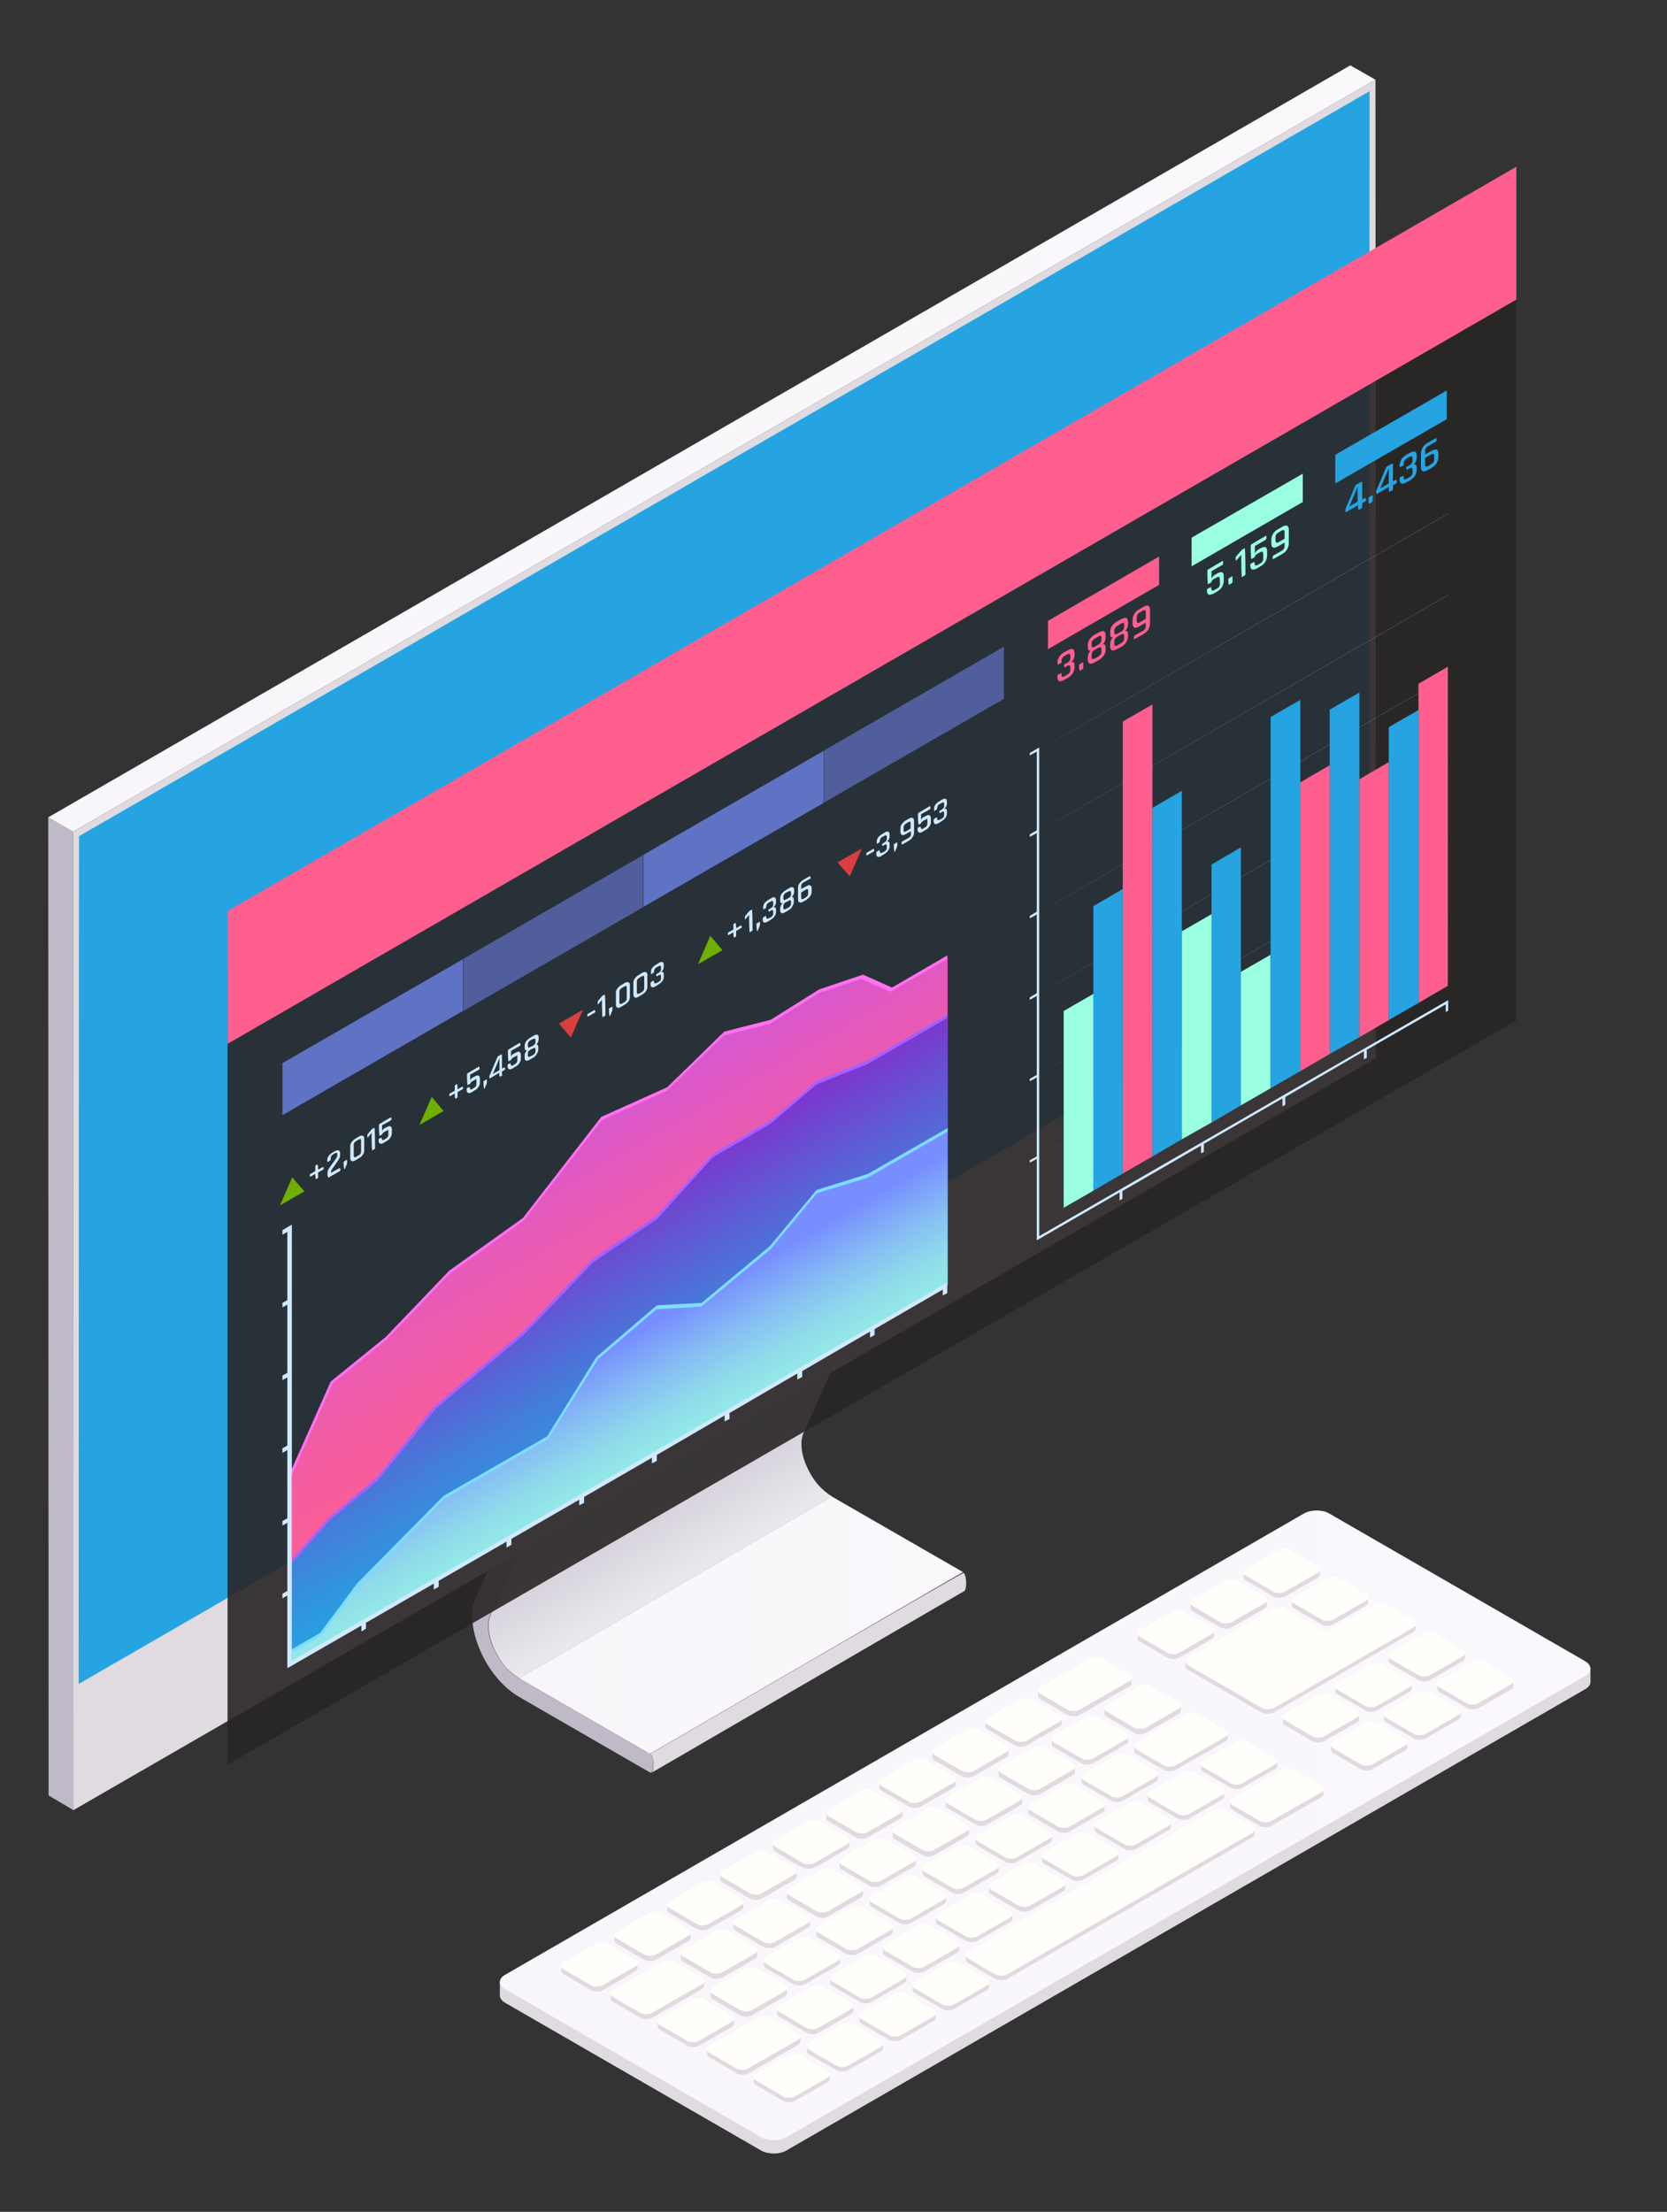 <?xml version="1.0" encoding="utf-8"?>
<!-- Generator: Adobe Illustrator 26.0.3, SVG Export Plug-In . SVG Version: 6.00 Build 0)  -->
<svg version="1.1" id="Layer_1" xmlns="http://www.w3.org/2000/svg" xmlns:xlink="http://www.w3.org/1999/xlink" x="0px" y="0px"
	 viewBox="0 0 476.9 632.7" style="enable-background:new 0 0 476.9 632.7;" xml:space="preserve">
<rect x="0" y="0" width="476.9" height="632.7" fill="#333333" stroke="none"/>
<style type="text/css">
	.st0{enable-background:new    ;}
	.st1{fill:url(#SVGID_1_);}
	.st2{fill:#E0DBE1;}
	.st3{fill:url(#SVGID_00000167389704474762476340000014315995467860980387_);}
	.st4{fill:#C0B9C8;}
	.st5{fill:url(#SVGID_00000129913645599562788870000018156906555946650798_);}
	.st6{fill:url(#SVGID_00000181793507702487237500000004928714228475483778_);}
	.st7{fill:#25A4E1;}
	.st8{fill:#5917FF;}
	.st9{fill:url(#SVGID_00000070089867874020391770000005149699802150505879_);}
	.st10{fill:url(#SVGID_00000021807448415568032460000014946255461563997580_);}
	.st11{fill:#FFFEFB;}
	.st12{opacity:0.9;fill:#282525;}
	.st13{fill:#FF5F8F;}
	.st14{fill:url(#SVGID_00000018225744538830094400000009414198844212870832_);}
	.st15{fill:#FF71F2;}
	.st16{fill:url(#SVGID_00000120519851187678131640000017983404377359901103_);}
	.st17{fill:#A55FFF;}
	.st18{fill:url(#SVGID_00000134963044798797548800000015721648455363649721_);}
	.st19{fill:#7DDDFF;}
	.st20{fill:#CFE9FF;}
	.st21{fill:#6FAF00;}
	.st22{fill:#DB3E3E;}
	.st23{opacity:0.2;}
	.st24{fill:#9AFFE1;}
	.st25{opacity:0.7;fill:#788EFF;}
	.st26{opacity:0.5;fill:#788EFF;}
</style>
<g>
	<g>
		<g class="st0">
			<linearGradient id="SVGID_1_" gradientUnits="userSpaceOnUse" x1="148.511" y1="464.889" x2="275.46" y2="464.889">
				<stop  offset="0" style="stop-color:#F8F6FA"/>
				<stop  offset="1" style="stop-color:#FBF8FC"/>
			</linearGradient>
			<polygon class="st1" points="238,428.1 148.5,480.1 185.9,501.7 275.5,449.7 			"/>
			<path class="st2" d="M276,450.4c-0.1-0.2-0.2-0.3-0.3-0.5c-0.2-0.2-89.7,51.8-89.7,51.8c0.3,0.3,0.4,0.5,0.5,0.7
				c0.6,1.4,0.6,4.3-0.1,4.7l89.5-52C276.5,454.7,276.6,451.8,276,450.4z"/>
			
				<linearGradient id="SVGID_00000117640944960417812860000007799578724939830151_" gradientUnits="userSpaceOnUse" x1="199.251" y1="416.281" x2="213.437" y2="440.853">
				<stop  offset="0" style="stop-color:#CFCAD5"/>
				<stop  offset="1" style="stop-color:#EAE7ED"/>
			</linearGradient>
			<path style="fill:url(#SVGID_00000117640944960417812860000007799578724939830151_);" d="M230.8,419.5c-1.7-3.8-2-7.4-0.8-9.9
				l24.3-53.8l-89.5,52l-24.3,53.8c-1.2,2.5-0.9,6.1,0.8,9.9c0.9,2,2.1,3.9,3.4,5.4c1.2,1.3,2.5,2.4,3.9,3.2l89.5-52
				c-1.4-0.8-2.7-1.9-3.9-3.2C232.8,423.3,231.7,421.5,230.8,419.5z"/>
			<path class="st4" d="M185.9,501.7l-37.4-21.6c-3-1.7-5.6-4.9-7.3-8.6c-1.7-3.7-2-7.4-0.8-9.9l24.3-53.8l0.2-1l0.1-52.4
				c0-1.5-1-3.3-2.3-4c-1.3-0.7-2.3-0.2-2.3,1.4l-0.1,51.9L136.1,457c-1.7,3.8-1.2,9.5,1.3,15.2c2.4,5.6,6.6,10.6,11.1,13.2
				l37.4,21.6C187.2,507.8,187.2,502.4,185.9,501.7z"/>
			
				<linearGradient id="SVGID_00000162326549427344663040000000877224056377161911_" gradientUnits="userSpaceOnUse" x1="254.615" y1="352.863" x2="161.185" y2="352.863">
				<stop  offset="0" style="stop-color:#E0DBE1"/>
				<stop  offset="1" style="stop-color:#E0DBE1"/>
			</linearGradient>
			<path style="fill:url(#SVGID_00000162326549427344663040000000877224056377161911_);" d="M254.2,300.6c-0.2-0.5-0.5-1-0.9-1.4
				c-0.3-0.4-0.7-0.7-1.1-0.9c-0.6-0.4-1.2-0.4-1.6-0.2l-89.5,52c0.4-0.2,1-0.2,1.6,0.2c0.4,0.2,0.8,0.5,1.1,0.9
				c0.4,0.4,0.6,0.9,0.9,1.4c0.3,0.6,0.4,1.2,0.4,1.8l-0.1,52.4l-0.2,1l89.5-52l0.2-1l0.1-52.4C254.6,301.8,254.5,301.2,254.2,300.6
				z"/>
		</g>
		<g id="_x31__4_">
			<polygon class="st4" points="21,517.8 13.9,513.6 13.8,233.8 20.9,237.9 			"/>
			
				<linearGradient id="SVGID_00000116938773376381521160000008131772207936745864_" gradientUnits="userSpaceOnUse" x1="13.762" y1="128.299" x2="393.455" y2="128.299">
				<stop  offset="0" style="stop-color:#F8F6FA"/>
				<stop  offset="1" style="stop-color:#FBF8FC"/>
			</linearGradient>
			<polygon style="fill:url(#SVGID_00000116938773376381521160000008131772207936745864_);" points="20.9,237.9 13.8,233.8 
				386.3,18.7 393.5,22.8 			"/>
			<polygon class="st2" points="393.5,22.8 393.6,302.7 21,517.8 20.9,237.9 			"/>
			<polygon class="st7" points="22.6,239.2 391.8,26.1 391.7,268.5 22.5,481.7 			"/>
		</g>
		<path class="st8" d="M231.6,381.2l-13.1,7.6c-1.8,1-3.3,0.4-3.3-1.4c0-1.8,1.5-4.1,3.3-5.2l13.1-7.6c1.8-1,3.3-0.4,3.3,1.4
			C234.9,377.9,233.4,380.2,231.6,381.2z"/>
	</g>
	<g>
		
			<linearGradient id="SVGID_00000065042743357827326810000011570109595160928164_" gradientUnits="userSpaceOnUse" x1="229.087" y1="546.654" x2="215.735" y2="546.654">
			<stop  offset="0" style="stop-color:#E0DBE1"/>
			<stop  offset="1" style="stop-color:#E0DBE1"/>
		</linearGradient>
		<path style="fill:url(#SVGID_00000065042743357827326810000011570109595160928164_);" d="M143,566.9l0,3.9c0,0.7,0.5,1.5,1.5,2.1
			l73.3,42.3c2,1.1,5.2,1.1,7.1,0l228.6-132c1-0.6,1.5-1.3,1.5-2.1v-3.8L143,566.9z"/>
		<g>
			
				<linearGradient id="SVGID_00000021083519963237765480000003449553950833547924_" gradientUnits="userSpaceOnUse" x1="142.981" y1="522.126" x2="455" y2="522.126">
				<stop  offset="0" style="stop-color:#F8F6FA"/>
				<stop  offset="1" style="stop-color:#FAF8FC"/>
			</linearGradient>
			<path style="fill:url(#SVGID_00000021083519963237765480000003449553950833547924_);" d="M453.5,479.4l-228.6,132
				c-2,1.1-5.2,1.1-7.1,0L144.5,569c-2-1.1-2-3,0-4.1l228.6-132c2-1.1,5.2-1.1,7.1,0l73.3,42.3C455.5,476.4,455.5,478.2,453.5,479.4
				z"/>
			<path class="st2" d="M340.6,459.8c0-0.1,0-0.2,0-0.3c0-0.1,0-0.2,0-0.3c-0.1-0.4,0.1-0.8,0.6-1.1l9.4-5.4c0.9-0.5,2.4-0.5,3.3,0
				l7.9,4.6c0.5,0.3,0.7,0.7,0.6,1.1c0,0.1,0,0.2,0,0.3c0,0.1,0,0.2,0,0.3c0.1,0.4-0.1,0.8-0.6,1.1l-9.4,5.4c-0.9,0.5-2.4,0.5-3.3,0
				l-7.9-4.6C340.7,460.6,340.5,460.2,340.6,459.8z M356.4,452.1l7.9,4.6c0.9,0.5,2.4,0.5,3.3,0l9.4-5.4c0.5-0.3,0.7-0.7,0.6-1.1
				c0-0.1,0-0.2,0-0.3c0-0.1,0-0.2,0-0.3c0.1-0.4-0.1-0.8-0.6-1.1l-7.9-4.6c-0.9-0.5-2.4-0.5-3.3,0l-9.4,5.4
				c-0.5,0.3-0.7,0.7-0.6,1.1c0,0.1,0,0.2,0,0.3c0,0.1,0,0.2,0,0.3C355.7,451.4,355.9,451.8,356.4,452.1z M326.1,469.6l7.9,4.6
				c0.9,0.5,2.4,0.5,3.3,0l9.4-5.4c0.5-0.3,0.7-0.7,0.6-1.1c0-0.1,0-0.2,0-0.3c0-0.1,0-0.2,0-0.3c0.1-0.4-0.1-0.8-0.6-1.1l-7.9-4.6
				c-0.9-0.5-2.4-0.5-3.3,0l-9.4,5.4c-0.5,0.3-0.7,0.7-0.6,1.1c0,0.1,0,0.2,0,0.3c0,0.1,0,0.2,0,0.3
				C325.4,468.9,325.6,469.3,326.1,469.6z M203.9,571.9l7.9,4.6c0.9,0.5,2.4,0.5,3.3,0l9.4-5.4c0.5-0.3,0.7-0.7,0.6-1.1
				c0-0.1,0-0.2,0-0.3c0-0.1,0-0.2,0-0.3c0.1-0.4-0.1-0.8-0.6-1.1l-7.9-4.6c-0.9-0.5-2.4-0.5-3.3,0l-9.4,5.4
				c-0.5,0.3-0.7,0.7-0.6,1.1c0,0.1,0,0.2,0,0.3c0,0.1,0,0.2,0,0.3C203.2,571.2,203.4,571.6,203.9,571.9z M237,521l7.9,4.6
				c0.9,0.5,2.4,0.5,3.3,0l9.4-5.4c0.5-0.3,0.7-0.7,0.6-1.1c0-0.1,0-0.2,0-0.3c0-0.1,0-0.2,0-0.3c0.1-0.4-0.1-0.8-0.6-1.1l-7.9-4.6
				c-0.9-0.5-2.4-0.5-3.3,0l-9.4,5.4c-0.5,0.3-0.7,0.7-0.6,1.1c0,0.1,0,0.2,0,0.3c0,0.1,0,0.2,0,0.3
				C236.3,520.3,236.5,520.7,237,521z M267.3,503.5l7.9,4.6c0.9,0.5,2.4,0.5,3.3,0l9.4-5.4c0.5-0.3,0.7-0.7,0.6-1.1
				c0-0.1,0-0.2,0-0.3c0-0.1,0-0.2,0-0.3c0.1-0.4-0.1-0.8-0.6-1.1l-7.9-4.6c-0.9-0.5-2.4-0.5-3.3,0l-9.4,5.4
				c-0.5,0.3-0.7,0.7-0.6,1.1c0,0.1,0,0.2,0,0.3c0,0.1,0,0.2,0,0.3C266.6,502.8,266.8,503.2,267.3,503.5z M297.6,486l7.9,4.6
				c0.9,0.5,2.4,0.5,3.3,0l14.3-8.2c0.5-0.3,0.7-0.7,0.6-1.1c0-0.1,0-0.2,0-0.3c0-0.1,0-0.2,0-0.3c0.1-0.4-0.1-0.8-0.6-1.1l-7.9-4.6
				c-0.9-0.5-2.4-0.5-3.3,0l-14.3,8.2c-0.5,0.3-0.7,0.7-0.6,1.1c0,0.1,0,0.2,0,0.3c0,0.1,0,0.2,0,0.3
				C296.9,485.3,297.1,485.7,297.6,486z M282.5,494.7l7.9,4.6c0.9,0.5,2.4,0.5,3.3,0l9.4-5.4c0.5-0.3,0.7-0.7,0.6-1.1
				c0-0.1,0-0.2,0-0.3c0-0.1,0-0.2,0-0.3c0.1-0.4-0.1-0.8-0.6-1.1l-7.9-4.6c-0.9-0.5-2.4-0.5-3.3,0l-9.4,5.4
				c-0.5,0.3-0.7,0.7-0.6,1.1c0,0.1,0,0.2,0,0.3c0,0.1,0,0.2,0,0.3C281.8,494,281.9,494.4,282.5,494.7z M252.2,512.2l7.9,4.6
				c0.9,0.5,2.4,0.5,3.3,0l9.4-5.4c0.5-0.3,0.7-0.7,0.6-1.1c0-0.1,0-0.2,0-0.3c0-0.1,0-0.2,0-0.3c0.1-0.4-0.1-0.8-0.6-1.1l-7.9-4.6
				c-0.9-0.5-2.4-0.5-3.3,0l-9.4,5.4c-0.5,0.3-0.7,0.7-0.6,1.1c0,0.1,0,0.2,0,0.3c0,0.1,0,0.2,0,0.3
				C251.4,511.5,251.6,511.9,252.2,512.2z M316.6,491.1l7.9,4.6c0.9,0.5,2.4,0.5,3.3,0l9.4-5.4c0.5-0.3,0.7-0.7,0.6-1.1
				c0-0.1,0-0.2,0-0.3c0-0.1,0-0.2,0-0.3c0.1-0.4-0.1-0.8-0.6-1.1l-7.9-4.6c-0.9-0.5-2.4-0.5-3.3,0l-9.4,5.4
				c-0.5,0.3-0.7,0.7-0.6,1.1c0,0.1,0,0.2,0,0.3c0,0.1,0,0.2,0,0.3C315.9,490.4,316.1,490.8,316.6,491.1z M195.4,561.1l7.9,4.6
				c0.9,0.5,2.4,0.5,3.3,0l9.4-5.4c0.5-0.3,0.7-0.7,0.6-1.1c0-0.1,0-0.2,0-0.3c0-0.1,0-0.2,0-0.3c0.1-0.4-0.1-0.8-0.6-1.1l-7.9-4.6
				c-0.9-0.5-2.4-0.5-3.3,0l-9.4,5.4c-0.5,0.3-0.7,0.7-0.6,1.1c0,0.1,0,0.2,0,0.3c0,0.1,0,0.2,0,0.3
				C194.7,560.4,194.8,560.8,195.4,561.1z M301.5,499.8l7.9,4.6c0.9,0.5,2.4,0.5,3.3,0l9.4-5.4c0.5-0.3,0.7-0.7,0.6-1.1
				c0-0.1,0-0.2,0-0.3c0-0.1,0-0.2,0-0.3c0.1-0.4-0.1-0.8-0.6-1.1l-7.9-4.6c-0.9-0.5-2.4-0.5-3.3,0l-9.4,5.4
				c-0.5,0.3-0.7,0.7-0.6,1.1c0,0.1,0,0.2,0,0.3c0,0.1,0,0.2,0,0.3C300.8,499.1,300.9,499.5,301.5,499.8z M286.3,508.6l7.9,4.6
				c0.9,0.5,2.4,0.5,3.3,0l9.4-5.4c0.5-0.3,0.7-0.7,0.6-1.1c0-0.1,0-0.2,0-0.3c0-0.1,0-0.2,0-0.3c0.1-0.4-0.1-0.8-0.6-1.1l-7.9-4.6
				c-0.9-0.5-2.4-0.5-3.3,0l-9.4,5.4c-0.5,0.3-0.7,0.7-0.6,1.1c0,0.1,0,0.2,0,0.3c0,0.1,0,0.2,0,0.3
				C285.6,507.9,285.8,508.3,286.3,508.6z M271.2,517.3l7.9,4.6c0.9,0.5,2.4,0.5,3.3,0l9.4-5.4c0.5-0.3,0.7-0.7,0.6-1.1
				c0-0.1,0-0.2,0-0.3c0-0.1,0-0.2,0-0.3c0.1-0.4-0.1-0.8-0.6-1.1l-7.9-4.6c-0.9-0.5-2.4-0.5-3.3,0l-9.4,5.4
				c-0.5,0.3-0.7,0.7-0.6,1.1c0,0.1,0,0.2,0,0.3c0,0.1,0,0.2,0,0.3C270.4,516.6,270.6,517,271.2,517.3z M210.5,552.3l7.9,4.6
				c0.9,0.5,2.4,0.5,3.3,0l9.4-5.4c0.5-0.3,0.7-0.7,0.6-1.1c0-0.1,0-0.2,0-0.3c0-0.1,0-0.2,0-0.3c0.1-0.4-0.1-0.8-0.6-1.1l-7.9-4.6
				c-0.9-0.5-2.4-0.5-3.3,0l-9.4,5.4c-0.5,0.3-0.7,0.7-0.6,1.1c0,0.1,0,0.2,0,0.3c0,0.1,0,0.2,0,0.3
				C209.8,551.6,210,552,210.5,552.3z M225.7,543.6l7.9,4.6c0.9,0.5,2.4,0.5,3.3,0l9.4-5.4c0.5-0.3,0.7-0.7,0.6-1.1
				c0-0.1,0-0.2,0-0.3c0-0.1,0-0.2,0-0.3c0.1-0.4-0.1-0.8-0.6-1.1c-11.6-6.7-7.7-6.6-20.6,0.9c-0.5,0.3-0.7,0.7-0.6,1.1
				c0,0.1,0,0.2,0,0.3c0,0.1,0,0.2,0,0.3C225,542.9,225.2,543.3,225.7,543.6z M240.8,534.8l7.9,4.6c0.9,0.5,2.4,0.5,3.3,0l9.4-5.4
				c0.5-0.3,0.7-0.7,0.6-1.1c0-0.1,0-0.2,0-0.3c0-0.1,0-0.2,0-0.3c0.1-0.4-0.1-0.8-0.6-1.1l-7.9-4.6c-0.9-0.5-2.4-0.5-3.3,0
				l-9.4,5.4c-0.5,0.3-0.7,0.7-0.6,1.1c0,0.1,0,0.2,0,0.3c0,0.1,0,0.2,0,0.3C240.1,534.1,240.3,534.5,240.8,534.8z M256,526.1
				c7.7,4.5,9.1,5.8,11.2,4.6l9.4-5.4c0.5-0.3,0.7-0.7,0.6-1.1c0-0.1,0-0.2,0-0.3c0-0.1,0-0.2,0-0.3c0.1-0.4-0.1-0.8-0.6-1.1
				l-7.9-4.6c-0.9-0.5-2.4-0.5-3.3,0l-9.4,5.4c-0.5,0.3-0.7,0.7-0.6,1.1c0,0.1,0,0.2,0,0.3c0,0.1,0,0.2,0,0.3
				C255.3,525.4,255.5,525.8,256,526.1z M229,583.8c0-0.1,0-0.2,0-0.3c0-0.1,0-0.2,0-0.3c0.1-0.4-0.1-0.8-0.6-1.1l-7.9-4.6
				c-0.9-0.5-2.4-0.5-3.3,0l-14.3,8.2c-0.5,0.3-0.7,0.7-0.6,1.1c0,0.1,0,0.2,0,0.3c0,0.1,0,0.2,0,0.3c-0.1,0.4,0.1,0.8,0.6,1.1
				l7.9,4.6c0.9,0.5,2.4,0.5,3.3,0l14.3-8.2C228.9,584.6,229.1,584.2,229,583.8z M210,578.7c0-0.1,0-0.2,0-0.3c0-0.1,0-0.2,0-0.3
				c0.1-0.4-0.1-0.8-0.6-1.1l-7.9-4.6c-0.9-0.5-2.4-0.5-3.3,0l-9.4,5.4c-0.5,0.3-0.7,0.7-0.6,1.1c0,0.1,0,0.2,0,0.3
				c0,0.1,0,0.2,0,0.3c-0.1,0.4,0.1,0.8,0.6,1.1l7.9,4.6c0.9,0.5,2.4,0.5,3.3,0l9.4-5.4C209.9,579.5,210.1,579.1,210,578.7z
				 M221.8,529.7c11.4,6.6,7.4,6.7,20.6-0.9c0.5-0.3,0.7-0.7,0.6-1.1c0-0.1,0-0.2,0-0.3c0-0.1,0-0.2,0-0.3c0.1-0.4-0.1-0.8-0.6-1.1
				l-7.9-4.6c-0.9-0.5-2.4-0.5-3.3,0l-9.4,5.4c-0.5,0.3-0.7,0.7-0.6,1.1c0,0.1,0,0.2,0,0.3c0,0.1,0,0.2,0,0.3
				C221.1,529,221.3,529.4,221.8,529.7z M388.8,491.6c0-0.1,0-0.2,0-0.3c0-0.1,0-0.2,0-0.3c0.1-0.4-0.1-0.8-0.6-1.1l-7.9-4.6
				c-0.9-0.5-2.4-0.5-3.3,0l-9.4,5.4c-0.5,0.3-0.7,0.7-0.6,1.1c0,0.1,0,0.2,0,0.3c0,0.1,0,0.2,0,0.3c-0.1,0.4,0.1,0.8,0.6,1.1
				l7.9,4.6c0.9,0.5,2.4,0.5,3.3,0l9.4-5.4C388.7,492.4,388.9,492,388.8,491.6z M201.4,567.9c0-0.1,0-0.2,0-0.3c0-0.1,0-0.2,0-0.3
				c0.1-0.4-0.1-0.8-0.6-1.1l-7.9-4.6c-0.9-0.5-2.4-0.5-3.3,0l-14.3,8.2c-0.5,0.3-0.7,0.7-0.6,1.1c0,0.1,0,0.2,0,0.3
				c0,0.1,0,0.2,0,0.3c-0.1,0.4,0.1,0.8,0.6,1.1l7.9,4.6c0.9,0.5,2.4,0.5,3.3,0l14.3-8.2C201.3,568.7,201.5,568.3,201.4,567.9z
				 M206.7,538.5l7.9,4.6c0.9,0.5,2.4,0.5,3.3,0l9.4-5.4c0.5-0.3,0.7-0.7,0.6-1.1c0-0.1,0-0.2,0-0.3c0-0.1,0-0.2,0-0.3
				c0.1-0.4-0.1-0.8-0.6-1.1l-7.9-4.6c-0.9-0.5-2.4-0.5-3.3,0l-9.4,5.4c-0.5,0.3-0.7,0.7-0.6,1.1c0,0.1,0,0.2,0,0.3
				c0,0.1,0,0.2,0,0.3C206,537.8,206.2,538.2,206.7,538.5z M191.5,547.2l7.9,4.6c0.9,0.5,2.4,0.5,3.3,0l9.4-5.4
				c0.5-0.3,0.7-0.7,0.6-1.1c0-0.1,0-0.2,0-0.3c0-0.1,0-0.2,0-0.3c0.1-0.4-0.1-0.8-0.6-1.1l-7.9-4.6c-0.9-0.5-2.4-0.5-3.3,0
				l-9.4,5.4c-0.5,0.3-0.7,0.7-0.6,1.1c0,0.1,0,0.2,0,0.3c0,0.1,0,0.2,0,0.3C190.8,546.5,191,546.9,191.5,547.2z M182.4,562.8
				c0-0.1,0-0.2,0-0.3c0-0.1,0-0.2,0-0.3c0.1-0.4-0.1-0.8-0.6-1.1l-7.9-4.6c-0.9-0.5-2.4-0.5-3.3,0l-9.4,5.4
				c-0.5,0.3-0.7,0.7-0.6,1.1c0,0.1,0,0.2,0,0.3c0,0.1,0,0.2,0,0.3c-0.1,0.4,0.1,0.8,0.6,1.1l7.9,4.6c0.9,0.5,2.4,0.5,3.3,0l9.4-5.4
				C182.3,563.6,182.5,563.2,182.4,562.8z M176.4,556l7.9,4.6c0.9,0.5,2.4,0.5,3.3,0l9.4-5.4c0.5-0.3,0.7-0.7,0.6-1.1
				c0-0.1,0-0.2,0-0.3c0-0.1,0-0.2,0-0.3c0.1-0.4-0.1-0.8-0.6-1.1l-7.9-4.6c-0.9-0.5-2.4-0.5-3.3,0l-9.4,5.4
				c-0.5,0.3-0.7,0.7-0.6,1.1c0,0.1,0,0.2,0,0.3c0,0.1,0,0.2,0,0.3C175.7,555.3,175.8,555.7,176.4,556z M433,481.5
				c0.1-0.4-0.1-0.8-0.6-1.1l-7.9-4.6c-0.9-0.5-2.4-0.5-3.3,0l-9.4,5.4c-0.5,0.3-0.7,0.7-0.6,1.1c0,0.1,0,0.2,0,0.3
				c0,0.1,0,0.2,0,0.3c-0.1,0.4,0.1,0.8,0.6,1.1l7.9,4.6c0.9,0.5,2.4,0.5,3.3,0l9.4-5.4c0.5-0.3,0.7-0.7,0.6-1.1c0-0.1,0-0.2,0-0.3
				C433,481.7,433,481.6,433,481.5z M378.2,466.8l-10.4-6c-1.1-0.7-3-0.7-4.1,0l-23.8,13.7c-0.6,0.4-0.9,0.9-0.8,1.3
				c0,0.1,0,0.2,0,0.3c0,0.1,0,0.2,0,0.3c-0.1,0.5,0.2,1,0.8,1.3l20.7,12c1.1,0.7,3,0.7,4.1,0l39.5-22.8c0.6-0.4,0.9-0.9,0.8-1.3
				c0-0.1,0-0.2,0-0.3c0-0.1,0-0.2,0-0.3c0.1-0.5-0.2-1-0.8-1.3l-7.7-4.5c-0.8-0.4-2-0.4-2.7,0l-13.3,7.5
				C379.9,467.2,378.9,467.2,378.2,466.8z M364.8,503.2l-7.9-4.6c-0.9-0.5-2.4-0.5-3.3,0l-9.4,5.4c-0.5,0.3-0.7,0.7-0.6,1.1
				c0,0.1,0,0.2,0,0.3c0,0.1,0,0.2,0,0.3c-0.1,0.4,0.1,0.8,0.6,1.1l7.9,4.6c0.9,0.5,2.4,0.5,3.3,0l9.4-5.4c0.5-0.3,0.7-0.7,0.6-1.1
				c0-0.1,0-0.2,0-0.3c0-0.1,0-0.2,0-0.3C365.5,504,365.3,503.6,364.8,503.2z M403.3,481.1l-7.9-4.6c-0.9-0.5-2.4-0.5-3.3,0
				l-9.4,5.4c-0.5,0.3-0.7,0.7-0.6,1.1c0,0.1,0,0.2,0,0.3c0,0.1,0,0.2,0,0.3c-0.1,0.4,0.1,0.8,0.6,1.1l7.9,4.6
				c0.9,0.5,2.4,0.5,3.3,0l9.4-5.4c0.5-0.3,0.7-0.7,0.6-1.1c0-0.1,0-0.2,0-0.3c0-0.1,0-0.2,0-0.3C404,481.8,403.9,481.4,403.3,481.1
				z M334.4,520.7l-7.9-4.6c-0.9-0.5-2.4-0.5-3.3,0l-9.4,5.4c-0.5,0.3-0.7,0.7-0.6,1.1c0,0.1,0,0.2,0,0.3c0,0.1,0,0.2,0,0.3
				c-0.1,0.4,0.1,0.8,0.6,1.1l7.9,4.6c0.9,0.5,2.4,0.5,3.3,0l9.4-5.4c0.5-0.3,0.7-0.7,0.6-1.1c0-0.1,0-0.2,0-0.3c0-0.1,0-0.2,0-0.3
				C335.2,521.5,335,521.1,334.4,520.7z M397.3,474.3c0,0.1,0,0.2,0,0.3c0,0.1,0,0.2,0,0.3c-0.1,0.4,0.1,0.8,0.6,1.1l7.9,4.6
				c0.9,0.5,2.4,0.5,3.3,0l9.4-5.4c0.5-0.3,0.7-0.7,0.6-1.1c0-0.1,0-0.2,0-0.3c0-0.1,0-0.2,0-0.3c0.1-0.4-0.1-0.8-0.6-1.1l-7.9-4.6
				c-0.9-0.5-2.4-0.5-3.3,0l-9.4,5.4C397.4,473.5,397.2,473.9,397.3,474.3z M273.8,555.8l-7.9-4.6c-0.9-0.5-2.4-0.5-3.3,0l-9.4,5.4
				c-0.5,0.3-0.7,0.7-0.6,1.1c0,0.1,0,0.2,0,0.3c0,0.1,0,0.2,0,0.3c-0.1,0.4,0.1,0.8,0.6,1.1l7.9,4.6c0.9,0.5,2.4,0.5,3.3,0l9.4-5.4
				c0.5-0.3,0.7-0.7,0.6-1.1c0-0.1,0-0.2,0-0.3c0-0.1,0-0.2,0-0.3C274.5,556.5,274.3,556.1,273.8,555.8z M304.1,538.3l-7.9-4.6
				c-0.9-0.5-2.4-0.5-3.3,0l-9.4,5.4c-0.5,0.3-0.7,0.7-0.6,1.1c0,0.1,0,0.2,0,0.3c0,0.1,0,0.2,0,0.3c-0.1,0.4,0.1,0.8,0.6,1.1
				l7.9,4.6c0.9,0.5,2.4,0.5,3.3,0l9.4-5.4c0.5-0.3,0.7-0.7,0.6-1.1c0-0.1,0-0.2,0-0.3c0-0.1,0-0.2,0-0.3
				C304.8,539,304.7,538.6,304.1,538.3z M289,547l-7.9-4.6c-0.9-0.5-2.4-0.5-3.3,0l-9.4,5.4c-0.5,0.3-0.7,0.7-0.6,1.1
				c0,0.1,0,0.2,0,0.3c0,0.1,0,0.2,0,0.3c-0.1,0.4,0.1,0.8,0.6,1.1l7.9,4.6c0.9,0.5,2.4,0.5,3.3,0l9.4-5.4c0.5-0.3,0.7-0.7,0.6-1.1
				c0-0.1,0-0.2,0-0.3c0-0.1,0-0.2,0-0.3C289.7,547.7,289.5,547.3,289,547z M258.7,564.5l-7.9-4.6c-0.9-0.5-2.4-0.5-3.3,0l-9.4,5.4
				c-0.5,0.3-0.7,0.7-0.6,1.1c0,0.1,0,0.2,0,0.3c0,0.1,0,0.2,0,0.3c-0.1,0.4,0.1,0.8,0.6,1.1l7.9,4.6c0.9,0.5,2.4,0.5,3.3,0l9.4-5.4
				c0.5-0.3,0.7-0.7,0.6-1.1c0-0.1,0-0.2,0-0.3c0-0.1,0-0.2,0-0.3C259.4,565.2,259.2,564.8,258.7,564.5z M243.5,573.3l-7.9-4.6
				c-0.9-0.5-2.4-0.5-3.3,0l-9.4,5.4c-0.5,0.3-0.7,0.7-0.6,1.1c0,0.1,0,0.2,0,0.3c0,0.1,0,0.2,0,0.3c-0.1,0.4,0.1,0.8,0.6,1.1
				l7.9,4.6c0.9,0.5,2.4,0.5,3.3,0l9.4-5.4c0.5-0.3,0.7-0.7,0.6-1.1c0-0.1,0-0.2,0-0.3c0-0.1,0-0.2,0-0.3
				C244.2,574,244,573.6,243.5,573.3z M319.3,529.5l-7.9-4.6c-0.9-0.5-2.4-0.5-3.3,0l-9.4,5.4c-0.5,0.3-0.7,0.7-0.6,1.1
				c0,0.1,0,0.2,0,0.3c0,0.1,0,0.2,0,0.3c-0.1,0.4,0.1,0.8,0.6,1.1l7.9,4.6c0.9,0.5,2.4,0.5,3.3,0l9.4-5.4c0.5-0.3,0.7-0.7,0.6-1.1
				c0-0.1,0-0.2,0-0.3c0-0.1,0-0.2,0-0.3C320,530.2,319.8,529.8,319.3,529.5z M349.6,512l-7.9-4.6c-0.9-0.5-2.4-0.5-3.3,0l-9.4,5.4
				c-0.5,0.3-0.7,0.7-0.6,1.1c0,0.1,0,0.2,0,0.3c0,0.1,0,0.2,0,0.3c-0.1,0.4,0.1,0.8,0.6,1.1l7.9,4.6c0.9,0.5,2.4,0.5,3.3,0l9.4-5.4
				c0.5-0.3,0.7-0.7,0.6-1.1c0-0.1,0-0.2,0-0.3c0-0.1,0-0.2,0-0.3C350.3,512.7,350.1,512.3,349.6,512z M267.1,575.3l-7.9-4.6
				c-0.9-0.5-2.4-0.5-3.3,0l-9.4,5.4c-0.5,0.3-0.7,0.7-0.6,1.1c0,0.1,0,0.2,0,0.3c0,0.1,0,0.2,0,0.3c-0.1,0.4,0.1,0.8,0.6,1.1
				l7.9,4.6c0.9,0.5,2.4,0.5,3.3,0l9.4-5.4c0.5-0.3,0.7-0.7,0.6-1.1c0-0.1,0-0.2,0-0.3c0-0.1,0-0.2,0-0.3
				C267.9,576,267.7,575.6,267.1,575.3z M282.3,566.5l-7.9-4.6c-0.9-0.5-2.4-0.5-3.3,0l-9.4,5.4c-0.5,0.3-0.7,0.7-0.6,1.1
				c0,0.1,0,0.2,0,0.3c0,0.1,0,0.2,0,0.3c-0.1,0.4,0.1,0.8,0.6,1.1l7.9,4.6c0.9,0.5,2.4,0.5,3.3,0l9.4-5.4c0.5-0.3,0.7-0.7,0.6-1.1
				c0-0.1,0-0.2,0-0.3c0-0.1,0-0.2,0-0.3C283,567.2,282.8,566.8,282.3,566.5z M252,584l-7.9-4.6c-0.9-0.5-2.4-0.5-3.3,0l-9.4,5.4
				c-0.5,0.3-0.7,0.7-0.6,1.1c0,0.1,0,0.2,0,0.3c0,0.1,0,0.2,0,0.3c-0.1,0.4,0.1,0.8,0.6,1.1l7.9,4.6c0.9,0.5,2.4,0.5,3.3,0l9.4-5.4
				c0.5-0.3,0.7-0.7,0.6-1.1c0-0.1,0-0.2,0-0.3c0-0.1,0-0.2,0-0.3C252.7,584.7,252.5,584.3,252,584z M236.8,592.8l-7.9-4.6
				c-0.9-0.5-2.4-0.5-3.3,0l-9.4,5.4c-0.5,0.3-0.7,0.7-0.6,1.1c0,0.1,0,0.2,0,0.3c0,0.1,0,0.2,0,0.3c-0.1,0.4,0.1,0.8,0.6,1.1
				l7.9,4.6c0.9,0.5,2.4,0.5,3.3,0l9.4-5.4c0.5-0.3,0.7-0.7,0.6-1.1c0-0.1,0-0.2,0-0.3c0-0.1,0-0.2,0-0.3
				C237.5,593.5,237.4,593.1,236.8,592.8z M350.6,495.3l-7.9-4.6c-0.9-0.5-2.4-0.5-3.3,0l-14.3,8.2c-0.5,0.3-0.7,0.7-0.6,1.1
				c0,0.1,0,0.2,0,0.3c0,0.1,0,0.2,0,0.3c-0.1,0.4,0.1,0.8,0.6,1.1l7.9,4.6c0.9,0.5,2.4,0.5,3.3,0l14.3-8.2c0.5-0.3,0.7-0.7,0.6-1.1
				c0-0.1,0-0.2,0-0.3c0-0.1,0-0.2,0-0.3C351.4,496,351.2,495.6,350.6,495.3z M378,511.3l-7.9-4.6c-0.9-0.5-2.4-0.5-3.3,0l-14.3,8.2
				c-0.5,0.3-0.7,0.7-0.6,1.1c0,0.1,0,0.2,0,0.3c0,0.1,0,0.2,0,0.3c-0.1,0.4,0.1,0.8,0.6,1.1l7.9,4.6c0.9,0.5,2.4,0.5,3.3,0
				l14.3-8.2c0.5-0.3,0.7-0.7,0.6-1.1c0-0.1,0-0.2,0-0.3c0-0.1,0-0.2,0-0.3C378.8,512,378.6,511.6,378,511.3z M417.2,489.1l-7.9-4.6
				c-0.9-0.5-2.4-0.5-3.3,0l-9.4,5.4c-0.5,0.3-0.7,0.7-0.6,1.1c0,0.1,0,0.2,0,0.3c0,0.1,0,0.2,0,0.3c-0.1,0.4,0.1,0.8,0.6,1.1
				l7.9,4.6c0.9,0.5,2.4,0.5,3.3,0l9.4-5.4c0.5-0.3,0.7-0.7,0.6-1.1c0-0.1,0-0.2,0-0.3c0-0.1,0-0.2,0-0.3
				C417.9,489.8,417.7,489.4,417.2,489.1z M402,497.9l-7.9-4.6c-0.9-0.5-2.4-0.5-3.3,0l-9.4,5.4c-0.5,0.3-0.7,0.7-0.6,1.1
				c0,0.1,0,0.2,0,0.3c0,0.1,0,0.2,0,0.3c-0.1,0.4,0.1,0.8,0.6,1.1l7.9,4.6c0.9,0.5,2.4,0.5,3.3,0l9.4-5.4c0.5-0.3,0.7-0.7,0.6-1.1
				c0-0.1,0-0.2,0-0.3c0-0.1,0-0.2,0-0.3C402.7,498.6,402.6,498.2,402,497.9z M358.3,522.8l-7.9-4.6c-0.9-0.5-2.4-0.5-3.3,0
				l-70.2,40.5c-0.5,0.3-0.7,0.7-0.6,1.1c0,0.1,0,0.2,0,0.3c0,0.1,0,0.2,0,0.3c-0.1,0.4,0.1,0.8,0.6,1.1l7.9,4.6
				c0.9,0.5,2.4,0.5,3.3,0l70.2-40.5c0.5-0.3,0.7-0.7,0.6-1.1c0-0.1,0-0.2,0-0.3c0-0.1,0-0.2,0-0.3
				C359,523.5,358.9,523.1,358.3,522.8z M300.3,524.4l-7.9-4.6c-0.9-0.5-2.4-0.5-3.3,0l-9.4,5.4c-0.5,0.3-0.7,0.7-0.6,1.1
				c0,0.1,0,0.2,0,0.3c0,0.1,0,0.2,0,0.3c-0.1,0.4,0.1,0.8,0.6,1.1l7.9,4.6c0.9,0.5,2.4,0.5,3.3,0l9.4-5.4c0.5-0.3,0.7-0.7,0.6-1.1
				c0-0.1,0-0.2,0-0.3c0-0.1,0-0.2,0-0.3C301,525.1,300.8,524.7,300.3,524.4z M285.1,533.2l-7.9-4.6c-0.9-0.5-2.4-0.5-3.3,0
				l-9.4,5.4c-0.5,0.3-0.7,0.7-0.6,1.1c0,0.1,0,0.2,0,0.3c0,0.1,0,0.2,0,0.3c-0.1,0.4,0.1,0.8,0.6,1.1l7.9,4.6
				c0.9,0.5,2.4,0.5,3.3,0l9.4-5.4c0.5-0.3,0.7-0.7,0.6-1.1c0-0.1,0-0.2,0-0.3c0-0.1,0-0.2,0-0.3
				C285.8,533.9,285.7,533.5,285.1,533.2z M315.4,515.7l-7.9-4.6c-0.9-0.5-2.4-0.5-3.3,0l-9.4,5.4c-0.5,0.3-0.7,0.7-0.6,1.1
				c0,0.1,0,0.2,0,0.3c0,0.1,0,0.2,0,0.3c-0.1,0.4,0.1,0.8,0.6,1.1l7.9,4.6c0.9,0.5,2.4,0.5,3.3,0l9.4-5.4c0.5-0.3,0.7-0.7,0.6-1.1
				c0-0.1,0-0.2,0-0.3c0-0.1,0-0.2,0-0.3C316.2,516.4,316,516,315.4,515.7z M369.6,458.4c0,0.1,0,0.2,0,0.3c0,0.1,0,0.2,0,0.3
				c-0.1,0.4,0.1,0.8,0.6,1.1l7.9,4.6c0.9,0.5,2.4,0.5,3.3,0l9.4-5.4c0.5-0.3,0.7-0.7,0.6-1.1c0-0.1,0-0.2,0-0.3c0-0.1,0-0.2,0-0.3
				c0.1-0.4-0.1-0.8-0.6-1.1l-7.9-4.6c-0.9-0.5-2.4-0.5-3.3,0l-9.4,5.4C369.7,457.5,369.5,458,369.6,458.4z M330.6,506.9l-7.9-4.6
				c-0.9-0.5-2.4-0.5-3.3,0l-9.4,5.4c-0.5,0.3-0.7,0.7-0.6,1.1c0,0.1,0,0.2,0,0.3c0,0.1,0,0.2,0,0.3c-0.1,0.4,0.1,0.8,0.6,1.1
				l7.9,4.6c0.9,0.5,2.4,0.5,3.3,0l9.4-5.4c0.5-0.3,0.7-0.7,0.6-1.1c0-0.1,0-0.2,0-0.3c0-0.1,0-0.2,0-0.3
				C331.3,507.6,331.1,507.2,330.6,506.9z M270,541.9l-7.9-4.6c-0.9-0.5-2.4-0.5-3.3,0l-9.4,5.4c-0.5,0.3-0.7,0.7-0.6,1.1
				c0,0.1,0,0.2,0,0.3c0,0.1,0,0.2,0,0.3c-0.1,0.4,0.1,0.8,0.6,1.1l7.9,4.6c0.9,0.5,2.4,0.5,3.3,0l9.4-5.4c0.5-0.3,0.7-0.7,0.6-1.1
				c0-0.1,0-0.2,0-0.3c0-0.1,0-0.2,0-0.3C270.7,542.6,270.5,542.2,270,541.9z M239.7,559.4l-7.9-4.6c-0.9-0.5-2.4-0.5-3.3,0
				l-9.4,5.4c-0.5,0.3-0.7,0.7-0.6,1.1c0,0.1,0,0.2,0,0.3c0,0.1,0,0.2,0,0.3c-0.1,0.4,0.1,0.8,0.6,1.1l7.9,4.6
				c0.9,0.5,2.4,0.5,3.3,0l9.4-5.4c0.5-0.3,0.7-0.7,0.6-1.1c0-0.1,0-0.2,0-0.3c0-0.1,0-0.2,0-0.3
				C240.4,560.1,240.2,559.7,239.7,559.4z M254.8,550.7l-7.9-4.6c-0.9-0.5-2.4-0.5-3.3,0l-9.4,5.4c-0.5,0.3-0.7,0.7-0.6,1.1
				c0,0.1,0,0.2,0,0.3c0,0.1,0,0.2,0,0.3c-0.1,0.4,0.1,0.8,0.6,1.1l7.9,4.6c0.9,0.5,2.4,0.5,3.3,0l9.4-5.4c0.5-0.3,0.7-0.7,0.6-1.1
				c0-0.1,0-0.2,0-0.3c0-0.1,0-0.2,0-0.3C255.5,551.4,255.3,551,254.8,550.7z"/>
			<path class="st11" d="M181.8,562.5l-9.4,5.4c-0.9,0.5-2.4,0.5-3.3,0l-7.9-4.6c-0.9-0.5-0.9-1.4,0-1.9l9.4-5.4
				c0.9-0.5,2.4-0.5,3.3,0l7.9,4.6C182.7,561.1,182.7,562,181.8,562.5z M197,551.8l-7.9-4.6c-0.9-0.5-2.4-0.5-3.3,0l-9.4,5.4
				c-0.9,0.5-0.9,1.4,0,1.9l7.9,4.6c0.9,0.5,2.4,0.5,3.3,0l9.4-5.4C197.9,553.2,197.9,552.4,197,551.8z M212.1,543.1l-7.9-4.6
				c-0.9-0.5-2.4-0.5-3.3,0l-9.4,5.4c-0.9,0.5-0.9,1.4,0,1.9l7.9,4.6c0.9,0.5,2.4,0.5,3.3,0l9.4-5.4
				C213,544.5,213,543.6,212.1,543.1z M227.3,534.3l-7.9-4.6c-0.9-0.5-2.4-0.5-3.3,0l-9.4,5.4c-0.9,0.5-0.9,1.4,0,1.9l7.9,4.6
				c0.9,0.5,2.4,0.5,3.3,0l9.4-5.4C228.2,535.7,228.2,534.9,227.3,534.3z M242.4,525.6l-7.9-4.6c-0.9-0.5-2.4-0.5-3.3,0l-9.4,5.4
				c-0.9,0.5-0.9,1.4,0,1.9l7.9,4.6c0.9,0.5,2.4,0.5,3.3,0l9.4-5.4C243.3,527,243.3,526.1,242.4,525.6z M257.6,516.8l-7.9-4.6
				c-0.9-0.5-2.4-0.5-3.3,0l-9.4,5.4c-0.9,0.5-0.9,1.4,0,1.9l7.9,4.6c0.9,0.5,2.4,0.5,3.3,0l9.4-5.4
				C258.5,518.2,258.5,517.4,257.6,516.8z M272.7,508.1l-7.9-4.6c-0.9-0.5-2.4-0.5-3.3,0l-9.4,5.4c-0.9,0.5-0.9,1.4,0,1.9l7.9,4.6
				c0.9,0.5,2.4,0.5,3.3,0l9.4-5.4C273.7,509.5,273.7,508.6,272.7,508.1z M287.9,499.3l-7.9-4.6c-0.9-0.5-2.4-0.5-3.3,0l-9.4,5.4
				c-0.9,0.5-0.9,1.4,0,1.9l7.9,4.6c0.9,0.5,2.4,0.5,3.3,0l9.4-5.4C288.8,500.7,288.8,499.9,287.9,499.3z M303.1,490.6l-7.9-4.6
				c-0.9-0.5-2.4-0.5-3.3,0l-9.4,5.4c-0.9,0.5-0.9,1.4,0,1.9l7.9,4.6c0.9,0.5,2.4,0.5,3.3,0l9.4-5.4C304,492,304,491.1,303.1,490.6z
				 M323.1,479l-7.9-4.6c-0.9-0.5-2.4-0.5-3.3,0l-14.3,8.2c-0.9,0.5-0.9,1.4,0,1.9l7.9,4.6c0.9,0.5,2.4,0.5,3.3,0l14.3-8.2
				C324,480.4,324,479.5,323.1,479z M388.2,489.4l-7.9-4.6c-0.9-0.5-2.4-0.5-3.3,0l-9.4,5.4c-0.9,0.5-0.9,1.4,0,1.9l7.9,4.6
				c0.9,0.5,2.4,0.5,3.3,0l9.4-5.4C389.1,490.8,389.1,490,388.2,489.4z M403.3,480.7l-7.9-4.6c-0.9-0.5-2.4-0.5-3.3,0l-9.4,5.4
				c-0.9,0.5-0.9,1.4,0,1.9l7.9,4.6c0.9,0.5,2.4,0.5,3.3,0l9.4-5.4C404.2,482.1,404.2,481.2,403.3,480.7z M418.5,471.9l-7.9-4.6
				c-0.9-0.5-2.4-0.5-3.3,0l-9.4,5.4c-0.9,0.5-0.9,1.4,0,1.9l7.9,4.6c0.9,0.5,2.4,0.5,3.3,0l9.4-5.4
				C419.4,473.3,419.4,472.5,418.5,471.9z M402,497.4l-7.9-4.6c-0.9-0.5-2.4-0.5-3.3,0l-9.4,5.4c-0.9,0.5-0.9,1.4,0,1.9l7.9,4.6
				c0.9,0.5,2.4,0.5,3.3,0l9.4-5.4C402.9,498.8,402.9,498,402,497.4z M417.2,488.7l-7.9-4.6c-0.9-0.5-2.4-0.5-3.3,0l-9.4,5.4
				c-0.9,0.5-0.9,1.4,0,1.9l7.9,4.6c0.9,0.5,2.4,0.5,3.3,0l9.4-5.4C418.1,490.1,418.1,489.2,417.2,488.7z M432.3,479.9l-7.9-4.6
				c-0.9-0.5-2.4-0.5-3.3,0l-9.4,5.4c-0.9,0.5-0.9,1.4,0,1.9l7.9,4.6c0.9,0.5,2.4,0.5,3.3,0l9.4-5.4
				C433.3,481.3,433.3,480.5,432.3,479.9z M200.8,565.7l-7.9-4.6c-0.9-0.5-2.4-0.5-3.3,0l-14.3,8.2c-0.9,0.5-0.9,1.4,0,1.9l7.9,4.6
				c0.9,0.5,2.4,0.5,3.3,0l14.3-8.2C201.7,567.1,201.7,566.2,200.8,565.7z M216,556.9l-7.9-4.6c-0.9-0.5-2.4-0.5-3.3,0l-9.4,5.4
				c-0.9,0.5-0.9,1.4,0,1.9l7.9,4.6c0.9,0.5,2.4,0.5,3.3,0l9.4-5.4C216.9,558.3,216.9,557.5,216,556.9z M231.1,548.2l-7.9-4.6
				c-0.9-0.5-2.4-0.5-3.3,0l-9.4,5.4c-0.9,0.5-0.9,1.4,0,1.9l7.9,4.6c0.9,0.5,2.4,0.5,3.3,0l9.4-5.4
				C232,549.6,232,548.7,231.1,548.2z M246.3,539.4l-7.9-4.6c-0.9-0.5-2.4-0.5-3.3,0l-9.4,5.4c-0.9,0.5-0.9,1.4,0,1.9l7.9,4.6
				c0.9,0.5,2.4,0.5,3.3,0l9.4-5.4C247.2,540.8,247.2,540,246.3,539.4z M261.4,530.7l-7.9-4.6c-0.9-0.5-2.4-0.5-3.3,0l-9.4,5.4
				c-0.9,0.5-0.9,1.4,0,1.9l7.9,4.6c0.9,0.5,2.4,0.5,3.3,0l9.4-5.4C262.3,532.1,262.3,531.2,261.4,530.7z M276.6,521.9l-7.9-4.6
				c-0.9-0.5-2.4-0.5-3.3,0l-9.4,5.4c-0.9,0.5-0.9,1.4,0,1.9l7.9,4.6c0.9,0.5,2.4,0.5,3.3,0l9.4-5.4
				C277.5,523.3,277.5,522.5,276.6,521.9z M291.7,513.2l-7.9-4.6c-0.9-0.5-2.4-0.5-3.3,0l-9.4,5.4c-0.9,0.5-0.9,1.4,0,1.9l7.9,4.6
				c0.9,0.5,2.4,0.5,3.3,0l9.4-5.4C292.7,514.6,292.7,513.7,291.7,513.2z M306.9,504.4l-7.9-4.6c-0.9-0.5-2.4-0.5-3.3,0l-9.4,5.4
				c-0.9,0.5-0.9,1.4,0,1.9l7.9,4.6c0.9,0.5,2.4,0.5,3.3,0l9.4-5.4C307.8,505.8,307.8,505,306.9,504.4z M322.1,495.7l-7.9-4.6
				c-0.9-0.5-2.4-0.5-3.3,0l-9.4,5.4c-0.9,0.5-0.9,1.4,0,1.9l7.9,4.6c0.9,0.5,2.4,0.5,3.3,0l9.4-5.4
				C323,497.1,323,496.2,322.1,495.7z M337.2,486.9l-7.9-4.6c-0.9-0.5-2.4-0.5-3.3,0l-9.4,5.4c-0.9,0.5-0.9,1.4,0,1.9l7.9,4.6
				c0.9,0.5,2.4,0.5,3.3,0l9.4-5.4C338.1,488.3,338.1,487.5,337.2,486.9z M209.3,576.5l-7.9-4.6c-0.9-0.5-2.4-0.5-3.3,0l-9.4,5.4
				c-0.9,0.5-0.9,1.4,0,1.9l7.9,4.6c0.9,0.5,2.4,0.5,3.3,0l9.4-5.4C210.3,577.9,210.3,577,209.3,576.5z M224.5,567.7l-7.9-4.6
				c-0.9-0.5-2.4-0.5-3.3,0l-9.4,5.4c-0.9,0.5-0.9,1.4,0,1.9l7.9,4.6c0.9,0.5,2.4,0.5,3.3,0l9.4-5.4
				C225.4,569.1,225.4,568.3,224.5,567.7z M239.7,559l-7.9-4.6c-0.9-0.5-2.4-0.5-3.3,0l-9.4,5.4c-0.9,0.5-0.9,1.4,0,1.9l7.9,4.6
				c0.9,0.5,2.4,0.5,3.3,0l9.4-5.4C240.6,560.4,240.6,559.5,239.7,559z M254.8,550.2l-7.9-4.6c-0.9-0.5-2.4-0.5-3.3,0l-9.4,5.4
				c-0.9,0.5-0.9,1.4,0,1.9l7.9,4.6c0.9,0.5,2.4,0.5,3.3,0l9.4-5.4C255.7,551.6,255.7,550.8,254.8,550.2z M236.8,592.4l-7.9-4.6
				c-0.9-0.5-2.4-0.5-3.3,0l-9.4,5.4c-0.9,0.5-0.9,1.4,0,1.9l7.9,4.6c0.9,0.5,2.4,0.5,3.3,0l9.4-5.4
				C237.7,593.7,237.7,592.9,236.8,592.4z M252,583.6l-7.9-4.6c-0.9-0.5-2.4-0.5-3.3,0l-9.4,5.4c-0.9,0.5-0.9,1.4,0,1.9l7.9,4.6
				c0.9,0.5,2.4,0.5,3.3,0l9.4-5.4C252.9,585,252.9,584.1,252,583.6z M267.1,574.9l-7.9-4.6c-0.9-0.5-2.4-0.5-3.3,0l-9.4,5.4
				c-0.9,0.5-0.9,1.4,0,1.9l7.9,4.6c0.9,0.5,2.4,0.5,3.3,0l9.4-5.4C268.1,576.2,268.1,575.4,267.1,574.9z M282.3,566.1l-7.9-4.6
				c-0.9-0.5-2.4-0.5-3.3,0l-9.4,5.4c-0.9,0.5-0.9,1.4,0,1.9l7.9,4.6c0.9,0.5,2.4,0.5,3.3,0l9.4-5.4
				C283.2,567.5,283.2,566.6,282.3,566.1z M378,510.8l-7.9-4.6c-0.9-0.5-2.4-0.5-3.3,0l-14.3,8.2c-0.9,0.5-0.9,1.4,0,1.9l7.9,4.6
				c0.9,0.5,2.4,0.5,3.3,0l14.3-8.2C379,512.2,379,511.4,378,510.8z M270,541.5l-7.9-4.6c-0.9-0.5-2.4-0.5-3.3,0l-9.4,5.4
				c-0.9,0.5-0.9,1.4,0,1.9l7.9,4.6c0.9,0.5,2.4,0.5,3.3,0l9.4-5.4C270.9,542.9,270.9,542,270,541.5z M285.1,532.7l-7.9-4.6
				c-0.9-0.5-2.4-0.5-3.3,0l-9.4,5.4c-0.9,0.5-0.9,1.4,0,1.9l7.9,4.6c0.9,0.5,2.4,0.5,3.3,0l9.4-5.4
				C286,534.1,286,533.3,285.1,532.7z M300.3,524l-7.9-4.6c-0.9-0.5-2.4-0.5-3.3,0l-9.4,5.4c-0.9,0.5-0.9,1.4,0,1.9l7.9,4.6
				c0.9,0.5,2.4,0.5,3.3,0l9.4-5.4C301.2,525.4,301.2,524.5,300.3,524z M315.4,515.2l-7.9-4.6c-0.9-0.5-2.4-0.5-3.3,0l-9.4,5.4
				c-0.9,0.5-0.9,1.4,0,1.9l7.9,4.6c0.9,0.5,2.4,0.5,3.3,0l9.4-5.4C316.4,516.6,316.4,515.8,315.4,515.2z M330.6,506.5l-7.9-4.6
				c-0.9-0.5-2.4-0.5-3.3,0l-9.4,5.4c-0.9,0.5-0.9,1.4,0,1.9l7.9,4.6c0.9,0.5,2.4,0.5,3.3,0l9.4-5.4
				C331.5,507.9,331.5,507,330.6,506.5z M350.6,494.9l-7.9-4.6c-0.9-0.5-2.4-0.5-3.3,0l-14.3,8.2c-0.9,0.5-0.9,1.4,0,1.9l7.9,4.6
				c0.9,0.5,2.4,0.5,3.3,0l14.3-8.2C351.6,496.3,351.6,495.4,350.6,494.9z M228.3,581.6l-7.9-4.6c-0.9-0.5-2.4-0.5-3.3,0l-14.3,8.2
				c-0.9,0.5-0.9,1.4,0,1.9l7.9,4.6c0.9,0.5,2.4,0.5,3.3,0l14.3-8.2C229.3,583,229.3,582.1,228.3,581.6z M243.5,572.8l-7.9-4.6
				c-0.9-0.5-2.4-0.5-3.3,0l-9.4,5.4c-0.9,0.5-0.9,1.4,0,1.9l7.9,4.6c0.9,0.5,2.4,0.5,3.3,0l9.4-5.4
				C244.4,574.2,244.4,573.4,243.5,572.8z M258.7,564.1l-7.9-4.6c-0.9-0.5-2.4-0.5-3.3,0l-9.4,5.4c-0.9,0.5-0.9,1.4,0,1.9l7.9,4.6
				c0.9,0.5,2.4,0.5,3.3,0l9.4-5.4C259.6,565.5,259.6,564.6,258.7,564.1z M273.8,555.3l-7.9-4.6c-0.9-0.5-2.4-0.5-3.3,0l-9.4,5.4
				c-0.9,0.5-0.9,1.4,0,1.9l7.9,4.6c0.9,0.5,2.4,0.5,3.3,0l9.4-5.4C274.7,556.7,274.7,555.9,273.8,555.3z M289,546.6l-7.9-4.6
				c-0.9-0.5-2.4-0.5-3.3,0l-9.4,5.4c-0.9,0.5-0.9,1.4,0,1.9l7.9,4.6c0.9,0.5,2.4,0.5,3.3,0l9.4-5.4
				C289.9,548,289.9,547.1,289,546.6z M358.3,522.4l-7.9-4.6c-0.9-0.5-2.4-0.5-3.3,0l-70.2,40.5c-0.9,0.5-0.9,1.4,0,1.9l7.9,4.6
				c0.9,0.5,2.4,0.5,3.3,0l70.2-40.5C359.2,523.7,359.2,522.9,358.3,522.4z M304.1,537.8l-7.9-4.6c-0.9-0.5-2.4-0.5-3.3,0l-9.4,5.4
				c-0.9,0.5-0.9,1.4,0,1.9l7.9,4.6c0.9,0.5,2.4,0.5,3.3,0l9.4-5.4C305,539.2,305,538.4,304.1,537.8z M319.3,529.1l-7.9-4.6
				c-0.9-0.5-2.4-0.5-3.3,0l-9.4,5.4c-0.9,0.5-0.9,1.4,0,1.9l7.9,4.6c0.9,0.5,2.4,0.5,3.3,0l9.4-5.4
				C320.2,530.5,320.2,529.6,319.3,529.1z M334.4,520.3l-7.9-4.6c-0.9-0.5-2.4-0.5-3.3,0l-9.4,5.4c-0.9,0.5-0.9,1.4,0,1.9l7.9,4.6
				c0.9,0.5,2.4,0.5,3.3,0l9.4-5.4C335.4,521.7,335.4,520.9,334.4,520.3z M349.6,511.6l-7.9-4.6c-0.9-0.5-2.4-0.5-3.3,0l-9.4,5.4
				c-0.9,0.5-0.9,1.4,0,1.9l7.9,4.6c0.9,0.5,2.4,0.5,3.3,0l9.4-5.4C350.5,513,350.5,512.1,349.6,511.6z M364.8,502.8l-7.9-4.6
				c-0.9-0.5-2.4-0.5-3.3,0l-9.4,5.4c-0.9,0.5-0.9,1.4,0,1.9l7.9,4.6c0.9,0.5,2.4,0.5,3.3,0l9.4-5.4
				C365.7,504.2,365.7,503.4,364.8,502.8z M346.7,465.5l-7.9-4.6c-0.9-0.5-2.4-0.5-3.3,0l-9.4,5.4c-0.9,0.5-0.9,1.4,0,1.9l7.9,4.6
				c0.9,0.5,2.4,0.5,3.3,0l9.4-5.4C347.6,466.9,347.6,466,346.7,465.5z M361.8,456.7l-7.9-4.6c-0.9-0.5-2.4-0.5-3.3,0l-9.4,5.4
				c-0.9,0.5-0.9,1.4,0,1.9l7.9,4.6c0.9,0.5,2.4,0.5,3.3,0l9.4-5.4C362.8,458.1,362.8,457.3,361.8,456.7z M377,448l-7.9-4.6
				c-0.9-0.5-2.4-0.5-3.3,0l-9.4,5.4c-0.9,0.5-0.9,1.4,0,1.9l7.9,4.6c0.9,0.5,2.4,0.5,3.3,0l9.4-5.4
				C377.9,449.4,377.9,448.5,377,448z M390.8,456l-7.9-4.6c-0.9-0.5-2.4-0.5-3.3,0l-9.4,5.4c-0.9,0.5-0.9,1.4,0,1.9l7.9,4.6
				c0.9,0.5,2.4,0.5,3.3,0l9.4-5.4C391.7,457.3,391.7,456.5,390.8,456z M404.3,463.3l-7.7-4.5c-0.8-0.4-2-0.4-2.7,0l-13.3,7.5
				c-0.6,0.4-1.7,0.4-2.3,0l-10.4-6c-1.1-0.7-3-0.7-4.1,0l-23.8,13.7c-1.1,0.7-1.1,1.7,0,2.4l20.7,12c1.1,0.7,3,0.7,4.1,0l39.5-22.8
				C405.4,465,405.4,464,404.3,463.3z"/>
		</g>
	</g>
	<g>
		<polygon class="st12" points="433.8,291.9 65.1,504.8 65.1,276.8 433.8,63.9 		"/>
		<polygon class="st13" points="65.1,260.6 65.1,298.6 433.8,85.7 433.8,47.7 		"/>
	</g>
	<g>
		<g>
			
				<linearGradient id="SVGID_00000050652759549209924650000012533735337265497776_" gradientUnits="userSpaceOnUse" x1="148.642" y1="325.175" x2="197.728" y2="410.195">
				<stop  offset="0" style="stop-color:#D457D6"/>
				<stop  offset="0.266" style="stop-color:#E75AB7"/>
				<stop  offset="0.528" style="stop-color:#F45DA1"/>
				<stop  offset="0.777" style="stop-color:#FC5E94"/>
				<stop  offset="1" style="stop-color:#FF5F8F"/>
			</linearGradient>
			<polygon style="fill:url(#SVGID_00000050652759549209924650000012533735337265497776_);" points="246.6,279.4 234.3,283.6 
				220.4,292.3 207.2,295.7 191,311.5 172.2,320 149.9,348.8 128.7,364 110.5,383 95,395.6 83.5,421.4 83.5,475.8 271.1,367.5 
				271.1,273.9 255,283.1 			"/>
			<path class="st15" d="M255.2,282.5l-8.3-3.7l-12.5,4.2l-13.9,8.7l-13.3,3.4L190.9,311l-18.9,8.5l-22.4,28.9l-21.1,15.1l-18.2,19
				l-15.7,12.7l-12.5,28.1l0.8,0l12.3-27.6l15.4-12.5l18.1-18.9l21.1-15.1l22.4-28.8l18.6-8.4c0.1-0.1,16.3-15.8,16.3-15.8l13.1-3.3
				c0.1,0,14-8.8,14-8.8l12.1-4.1l8.4,3.7l16.3-9.4l0-1L255.2,282.5z"/>
			
				<linearGradient id="SVGID_00000142872276195213154230000002742524302065648785_" gradientUnits="userSpaceOnUse" x1="160.304" y1="353.729" x2="195.543" y2="414.764">
				<stop  offset="0" style="stop-color:#7C36CE"/>
				<stop  offset="0.179" style="stop-color:#684FD2"/>
				<stop  offset="0.55" style="stop-color:#447DDA"/>
				<stop  offset="0.836" style="stop-color:#2D99DF"/>
				<stop  offset="1" style="stop-color:#25A4E1"/>
			</linearGradient>
			<polygon style="fill:url(#SVGID_00000142872276195213154230000002742524302065648785_);" points="248.3,303.8 233.6,309.6 
				220.4,321 203.9,330.5 187.9,348.2 169.6,360.6 149.9,381.2 124.5,402.6 107.9,423.1 94.1,434.6 83.5,446.6 83.5,475.7 
				271.1,367.5 271.1,290.6 			"/>
			<path class="st17" d="M248.4,303.3l-14.6,5.8c-0.1,0-13.4,11.4-13.4,11.4l-16.4,9.5l-16.2,17.8l-18.2,12.3l-19.8,20.6l-25.4,21.4
				l-16.7,20.6L94,434.2l-11.5,13l0.5,0.6l11.3-12.8l13.7-11.4l16.7-20.6l25.4-21.4l19.6-20.5l18.2-12.3l16.1-17.8l16.4-9.5
				l13.2-11.3l14.6-5.8l22.8-13.2v-1L248.4,303.3z"/>
			
				<linearGradient id="SVGID_00000166643360653661741060000016545510572596416958_" gradientUnits="userSpaceOnUse" x1="170.705" y1="388.035" x2="199.115" y2="437.243">
				<stop  offset="0" style="stop-color:#788EFF"/>
				<stop  offset="6.645949e-02" style="stop-color:#7C9DFB"/>
				<stop  offset="0.248" style="stop-color:#87C0F2"/>
				<stop  offset="0.432" style="stop-color:#8FDCEA"/>
				<stop  offset="0.618" style="stop-color:#95EFE5"/>
				<stop  offset="0.804" style="stop-color:#99FBE2"/>
				<stop  offset="0.995" style="stop-color:#9AFFE1"/>
			</linearGradient>
			<polygon style="fill:url(#SVGID_00000166643360653661741060000016545510572596416958_);" points="248.3,336.3 233.6,340.8 
				220.4,356.9 200.6,373.2 187.9,373.9 170.9,388.5 156.7,411.2 126.9,428.4 102.4,453.2 91.7,467.5 83.5,472.3 83.5,475.8 
				271.1,367.5 271.1,323.2 			"/>
			<polygon class="st19" points="248.3,335.8 233.6,340.4 220.2,356.5 200.7,372.7 187.9,373.4 170.6,388.2 156.5,410.9 
				126.9,427.9 102.1,453 91.6,467.1 83.1,472 83.1,473 91.9,467.9 102.6,453.6 127,428.8 156.9,411.6 171.1,388.8 187.8,374.5 
				200.6,373.8 220.5,357.3 233.7,341.3 248.2,336.9 271.1,323.7 271.1,322.7 			"/>
			<polygon class="st20" points="83.5,475.1 83.5,350.3 80.8,351.9 80.8,353.2 82.2,352.4 82.2,371.9 80.8,372.7 80.8,374 
				82.2,373.2 82.2,392.7 80.8,393.5 80.8,394.8 82.2,394 82.2,413.5 80.8,414.3 80.8,415.6 82.2,414.8 82.2,434.3 80.8,435.1 
				80.8,436.4 82.2,435.6 82.2,455.1 80.8,455.9 80.8,457.2 82.2,456.4 82.2,477.2 103.4,465 103.4,466.7 104.7,465.9 104.7,464.2 
				124.1,453 124.1,454.7 125.5,453.9 125.5,452.2 144.9,441 144.9,442.7 146.3,441.9 146.3,440.2 165.7,429 165.7,430.6 
				167.1,429.9 167.1,428.2 186.5,417 186.5,418.6 187.9,417.9 187.9,416.2 207.3,404.9 207.3,406.6 208.7,405.9 208.7,404.2 
				228.1,392.9 228.1,394.6 229.5,393.9 229.5,392.2 248.9,380.9 248.9,382.6 250.2,381.9 250.2,380.2 269.7,368.9 269.7,370.6 
				271,369.9 271,366.9 			"/>
		</g>
		<g>
			<g>
				<path class="st20" d="M91,334.6l1.4-0.8c0.2,0.1,0.2,0.5,0.2,0.5c0,0.1-0.1,0.2-0.2,0.3l-1.4,0.8v1.4c0,0.1-0.1,0.2-0.2,0.3
					l-0.4,0.2c-0.2-0.1-0.2-1.5-0.2-1.5l-1.4,0.8c-0.2-0.1-0.2-0.5-0.2-0.5c0-0.1,0.1-0.2,0.2-0.3l1.4-0.8v-1.4
					c0-0.1,0.1-0.2,0.2-0.3l0.4-0.2C91,333.2,91,334.6,91,334.6z"/>
				<path class="st20" d="M93.7,336.3v-0.9c0-0.4,0.2-0.8,0.5-1.3l1.8-2.5c0.3-0.4,0.5-0.8,0.5-1.1v-0.3c0-0.5-0.2-0.5-0.7-0.3
					l-0.5,0.3c-0.2,0.1-0.4,0.3-0.5,0.5c-0.1,0.2-0.2,0.4-0.2,0.6v0.4c0,0.1-0.1,0.2-0.2,0.3l-0.6,0.4c-0.2-0.1-0.2-0.4-0.2-0.4
					c0-0.5,0.1-0.9,0.4-1.3c0.3-0.4,0.6-0.7,1.1-1l0.7-0.4c0.5-0.3,0.8-0.3,1.1-0.2c0.3,0.1,0.4,0.4,0.4,0.9v0.4
					c0,0.5-0.2,1-0.6,1.6l-1.8,2.6c-0.1,0.2-0.2,0.4-0.2,0.6v0.3l2.5-1.4c0.2,0.1,0.2,0.6,0.2,0.6c0,0.1-0.1,0.2-0.2,0.3l-3.3,1.9
					C93.8,336.4,93.7,336.4,93.7,336.3z"/>
				<path class="st20" d="M99.3,331.9v0.7c0,0.2-0.1,0.4-0.2,0.7l-0.5,1.2c-0.3,0.1-0.3-2.1-0.3-2.1c0-0.1,0.1-0.2,0.2-0.2l0.6-0.4
					C99.2,331.8,99.3,331.8,99.3,331.9z"/>
				<path class="st20" d="M102.7,331.3l-1,0.6c-0.5,0.3-0.8,0.4-1.1,0.2c-0.3-0.1-0.4-0.4-0.4-0.9V328c0-0.5,0.1-0.9,0.4-1.3
					c0.3-0.4,0.6-0.7,1.1-1l1-0.6c0.5-0.3,0.8-0.3,1.1-0.2c0.3,0.1,0.4,0.4,0.4,0.9v3.2c0,0.5-0.1,0.9-0.4,1.3
					C103.6,330.7,103.2,331,102.7,331.3z M101.9,330.9l0.7-0.4c0.5-0.3,0.7-0.6,0.7-1.1v-3.1c0-0.5-0.2-0.6-0.7-0.3l-0.7,0.4
					c-0.5,0.3-0.7,0.6-0.7,1.1v3.1C101.3,331.1,101.5,331.2,101.9,330.9z"/>
				<path class="st20" d="M105.1,325.3v-0.6c0-0.1,0-0.2,0.1-0.3l1-1.2c0.1-0.1,0.2-0.2,0.3-0.3l0.6-0.3c0.2,0.1,0.2,5.9,0.2,5.9
					c0,0.1-0.1,0.2-0.2,0.2l-0.6,0.4c-0.2-0.1-0.2-5-0.2-5l-1,1.2C105.1,325.4,105.1,325.4,105.1,325.3z"/>
				<path class="st20" d="M110.5,323.5l-0.6,0.3c-0.1,0.1-0.2,0.2-0.3,0.2c-0.2,0.4-0.3,0.5-0.4,0.6l-0.6,0.3
					c-0.2-0.1-0.2-3.1-0.2-3.1c0-0.1,0.1-0.2,0.2-0.3l3.2-1.9c0.2,0.1,0.2,0.6,0.2,0.6c0,0.1-0.1,0.2-0.2,0.3l-2.5,1.4v1.7
					c0.1-0.4,0.4-0.7,0.8-0.9l0.6-0.3c0.5-0.3,0.8-0.3,1-0.2c0.2,0.1,0.4,0.4,0.4,0.8v1.1c0,0.5-0.1,0.9-0.4,1.3
					c-0.3,0.4-0.6,0.8-1.1,1l-0.8,0.5c-0.5,0.3-0.8,0.4-1.1,0.2c-0.3-0.1-0.4-0.4-0.4-0.9c0-0.4,0.1-0.5,0.2-0.5l0.6-0.3
					c0.2,0.8,0.4,0.9,0.8,0.6l0.5-0.3c0.5-0.3,0.7-0.6,0.7-1.1v-1c0-0.3-0.1-0.5-0.2-0.5C111,323.3,110.8,323.4,110.5,323.5z"/>
			</g>
			<polygon class="st21" points="83.6,336.8 80.1,344.8 87.1,340.8 			"/>
			<g>
				<path class="st20" d="M130.9,311.6l1.4-0.8c0.2,0.1,0.2,0.5,0.2,0.5c0,0.1-0.1,0.2-0.2,0.3l-1.4,0.8v1.4c0,0.1-0.1,0.2-0.2,0.3
					l-0.4,0.2c-0.2-0.1-0.2-1.5-0.2-1.5l-1.4,0.8c-0.2-0.1-0.2-0.5-0.2-0.5c0-0.1,0.1-0.2,0.2-0.3l1.4-0.8v-1.4
					c0-0.1,0.1-0.2,0.2-0.3l0.4-0.2C130.9,310.2,130.9,311.6,130.9,311.6z"/>
				<path class="st20" d="M135.7,309l-0.6,0.3c-0.1,0.1-0.2,0.2-0.3,0.2c-0.2,0.4-0.3,0.5-0.4,0.6l-0.6,0.3
					c-0.2-0.1-0.2-3.1-0.2-3.1c0-0.1,0.1-0.2,0.2-0.3l3.2-1.9c0.2,0.1,0.2,0.6,0.2,0.6c0,0.1-0.1,0.2-0.2,0.3l-2.5,1.4v1.7
					c0.1-0.4,0.4-0.7,0.8-0.9l0.6-0.3c0.5-0.3,0.8-0.3,1-0.2c0.2,0.1,0.4,0.4,0.4,0.8v1.1c0,0.5-0.1,0.9-0.4,1.3
					c-0.3,0.4-0.6,0.8-1.1,1l-0.8,0.5c-0.5,0.3-0.8,0.4-1.1,0.2c-0.3-0.1-0.4-0.4-0.4-0.9c0-0.4,0.1-0.5,0.2-0.5l0.6-0.3
					c0.2,0.8,0.4,0.9,0.8,0.6l0.5-0.3c0.5-0.3,0.7-0.6,0.7-1.1v-1c0-0.3-0.1-0.5-0.2-0.5C136.2,308.8,136,308.8,135.7,309z"/>
				<path class="st20" d="M139.3,308.9v0.7c0,0.2-0.1,0.4-0.2,0.7l-0.5,1.2c-0.3,0.1-0.3-2.1-0.3-2.1c0-0.1,0.1-0.2,0.2-0.2l0.6-0.4
					C139.2,308.7,139.3,308.8,139.3,308.9z"/>
				<path class="st20" d="M143.6,307.7L143,308c-0.2-0.1-0.2-1.1-0.2-1.1l-2.5,1.5c-0.2,0.1-0.3,0.1-0.3-0.1c0-0.4,0-0.6,0.1-0.7
					l2.1-5c0.1-0.1,0.1-0.2,0.1-0.3c0.2-0.2,1-0.6,1-0.6c0.2-0.1,0.3-0.1,0.3,0.1v3.9l0.7-0.4c0.2,0.1,0.2,0.5,0.2,0.5
					c0,0.1-0.1,0.2-0.2,0.3l-0.7,0.4v1C143.8,307.5,143.7,307.6,143.6,307.7z M142.9,306.1v-3.4l-1.9,4.5L142.9,306.1z"/>
				<path class="st20" d="M147.4,302.2l-0.6,0.3c-0.1,0.1-0.2,0.2-0.3,0.2c-0.2,0.4-0.3,0.5-0.4,0.6l-0.6,0.3
					c-0.2-0.1-0.2-3.1-0.2-3.1c0-0.1,0.1-0.2,0.2-0.3l3.2-1.9c0.2,0.1,0.2,0.6,0.2,0.6c0,0.1-0.1,0.2-0.2,0.3l-2.5,1.4v1.7
					c0.1-0.4,0.4-0.7,0.8-0.9l0.6-0.3c0.5-0.3,0.8-0.3,1-0.2c0.2,0.1,0.4,0.4,0.4,0.8v1.1c0,0.5-0.1,0.9-0.4,1.3
					c-0.3,0.4-0.6,0.8-1.1,1l-0.8,0.5c-0.5,0.3-0.8,0.4-1.1,0.2c-0.3-0.1-0.4-0.4-0.4-0.9c0-0.4,0.1-0.5,0.2-0.5l0.6-0.3
					c0.2,0.8,0.4,0.9,0.8,0.6l0.5-0.3c0.5-0.3,0.7-0.6,0.7-1.1v-1c0-0.3-0.1-0.5-0.2-0.5C147.9,302,147.7,302.1,147.4,302.2z"/>
				<path class="st20" d="M152.6,302.5l-1,0.6c-0.5,0.3-0.8,0.4-1.1,0.3c-0.3-0.1-0.4-0.4-0.4-0.8V302c0-0.6,0.2-1.1,0.7-1.5
					c-0.4,0.1-0.7-0.2-0.7-0.8v-0.5c0-0.5,0.1-0.9,0.4-1.3c0.3-0.4,0.6-0.7,1.1-1l1-0.6c0.5-0.3,0.8-0.4,1.1-0.3
					c0.3,0.1,0.4,0.4,0.4,0.8v0.5c0,0.3-0.1,0.6-0.2,0.8c-0.1,0.3-0.3,0.5-0.5,0.7c0.4-0.1,0.6,0.2,0.6,0.8v0.5
					c0,0.5-0.1,0.9-0.4,1.3C153.4,301.9,153.1,302.2,152.6,302.5z M151.7,299.5l0.8-0.4c0.5-0.3,0.7-0.6,0.7-1.1v-0.5
					c0-0.2-0.1-0.4-0.2-0.4c-0.1,0-0.3,0-0.5,0.1l-0.8,0.4c-0.2,0.1-0.4,0.3-0.5,0.5c-0.1,0.2-0.2,0.4-0.2,0.6v0.5
					C151,299.7,151.3,299.8,151.7,299.5z M151.7,302.2l0.8-0.4c0.2-0.1,0.4-0.3,0.5-0.5c0.1-0.2,0.2-0.4,0.2-0.6v-0.5
					c0-0.5-0.2-0.6-0.7-0.3l-0.8,0.4c-0.5,0.3-0.7,0.6-0.7,1.1v0.5c0,0.2,0.1,0.4,0.2,0.4C151.3,302.4,151.5,302.3,151.7,302.2z"/>
			</g>
			<polygon class="st21" points="123.5,313.8 120,321.8 126.9,317.8 			"/>
			<g>
				<path class="st20" d="M170.1,289.7l-1.9,1.1c-0.2-0.1-0.2-0.5-0.2-0.5c0-0.1,0.1-0.2,0.2-0.3l1.9-1.1c0.2,0.1,0.2,0.5,0.2,0.5
					C170.3,289.5,170.3,289.6,170.1,289.7z"/>
				<path class="st20" d="M171,287.2v-0.6c0-0.1,0-0.2,0.1-0.3l1-1.2c0.1-0.1,0.2-0.2,0.3-0.3l0.6-0.3c0.2,0.1,0.2,5.9,0.2,5.9
					c0,0.1-0.1,0.2-0.2,0.2l-0.6,0.4c-0.2-0.1-0.2-5-0.2-5l-1,1.2C171,287.4,171,287.4,171,287.2z"/>
				<path class="st20" d="M175.2,288.1v0.7c0,0.2-0.1,0.4-0.2,0.7l-0.5,1.2c-0.3,0.1-0.3-2.1-0.3-2.1c0-0.1,0.1-0.2,0.2-0.2l0.6-0.4
					C175.2,288,175.2,288,175.2,288.1z"/>
				<path class="st20" d="M178.7,287.4l-1,0.6c-0.5,0.3-0.8,0.4-1.1,0.2c-0.3-0.1-0.4-0.4-0.4-0.9v-3.2c0-0.5,0.1-0.9,0.4-1.3
					c0.3-0.4,0.6-0.7,1.1-1l1-0.6c0.5-0.3,0.8-0.3,1.1-0.2c0.3,0.1,0.4,0.4,0.4,0.9v3.2c0,0.5-0.1,0.9-0.4,1.3
					C179.5,286.8,179.2,287.1,178.7,287.4z M177.9,287.1l0.7-0.4c0.5-0.3,0.7-0.6,0.7-1.1v-3.1c0-0.5-0.2-0.6-0.7-0.3l-0.7,0.4
					c-0.5,0.3-0.7,0.6-0.7,1.1v3.1C177.2,287.2,177.4,287.3,177.9,287.1z"/>
				<path class="st20" d="M183.7,284.5l-1,0.6c-0.5,0.3-0.8,0.4-1.1,0.2c-0.3-0.1-0.4-0.4-0.4-0.9v-3.2c0-0.5,0.1-0.9,0.4-1.3
					c0.3-0.4,0.6-0.7,1.1-1l1-0.6c0.5-0.3,0.8-0.3,1.1-0.2c0.3,0.1,0.4,0.4,0.4,0.9v3.2c0,0.5-0.1,0.9-0.4,1.3
					C184.6,283.9,184.2,284.2,183.7,284.5z M182.9,284.2l0.7-0.4c0.5-0.3,0.7-0.6,0.7-1.1v-3.1c0-0.5-0.2-0.6-0.7-0.3l-0.7,0.4
					c-0.5,0.3-0.7,0.6-0.7,1.1v3.1C182.2,284.3,182.5,284.4,182.9,284.2z"/>
				<path class="st20" d="M187.9,278.6l0.5-0.3c0.5-0.3,0.7-0.6,0.7-1.1v-0.5c0-0.5-0.2-0.6-0.7-0.3l-0.6,0.3
					c-0.2,0.1-0.4,0.3-0.5,0.5c-0.1,0.2-0.2,0.4-0.2,0.6c0,0.4-0.1,0.5-0.2,0.5l-0.6,0.4c-0.2-0.8,0-1.3,0.2-1.7
					c0.3-0.4,0.6-0.7,1.1-1l0.8-0.5c0.5-0.3,0.8-0.4,1.1-0.3c0.3,0.1,0.4,0.4,0.4,0.9v0.5c0,0.6-0.3,1.1-0.8,1.5
					c0.5-0.2,0.8,0,0.8,0.6v0.6c0,0.5-0.1,0.9-0.4,1.3c-0.3,0.4-0.6,0.7-1.1,1l-0.8,0.5c-0.5,0.3-0.8,0.4-1.1,0.3
					c-0.3-0.1-0.4-0.4-0.4-0.9v-0.3c0-0.1,0.1-0.2,0.2-0.3l0.6-0.4c0.2,0.1,0.2,0.4,0.2,0.4c0,0.2,0.1,0.4,0.2,0.4
					c0.1,0,0.3,0,0.5-0.1l0.6-0.3c0.5-0.3,0.7-0.6,0.7-1.1v-0.5c0-0.5-0.2-0.6-0.7-0.3l-0.5,0.3c-0.2-0.1-0.2-0.5-0.2-0.5
					C187.7,278.8,187.8,278.7,187.9,278.6z"/>
			</g>
			<polygon class="st22" points="163.3,296.8 159.9,292.8 166.8,288.8 			"/>
			<g>
				<path class="st20" d="M210.6,265.5l1.4-0.8c0.2,0.1,0.2,0.5,0.2,0.5c0,0.1-0.1,0.2-0.2,0.3l-1.4,0.8v1.4c0,0.1-0.1,0.2-0.2,0.3
					l-0.4,0.2c-0.2-0.1-0.2-1.5-0.2-1.5l-1.4,0.8c-0.2-0.1-0.2-0.5-0.2-0.5c0-0.1,0.1-0.2,0.2-0.3l1.4-0.8v-1.4
					c0-0.1,0.1-0.2,0.2-0.3l0.4-0.2C210.6,264.2,210.6,265.5,210.6,265.5z"/>
				<path class="st20" d="M213.1,262.9v-0.6c0-0.1,0-0.2,0.1-0.3l1-1.2c0.1-0.1,0.2-0.2,0.3-0.3l0.6-0.3c0.2,0.1,0.2,5.9,0.2,5.9
					c0,0.1-0.1,0.2-0.2,0.2l-0.6,0.4c-0.2-0.1-0.2-5-0.2-5l-1,1.2C213.2,263,213.1,263,213.1,262.9z"/>
				<path class="st20" d="M217.4,263.8v0.7c0,0.2-0.1,0.4-0.2,0.7l-0.5,1.2c-0.3,0.1-0.3-2.1-0.3-2.1c0-0.1,0.1-0.2,0.2-0.2l0.6-0.4
					C217.3,263.6,217.4,263.7,217.4,263.8z"/>
				<path class="st20" d="M220,260.1l0.5-0.3c0.5-0.3,0.7-0.6,0.7-1.1v-0.5c0-0.5-0.2-0.6-0.7-0.3l-0.6,0.3
					c-0.2,0.1-0.4,0.3-0.5,0.5c-0.1,0.2-0.2,0.4-0.2,0.6c0,0.4-0.1,0.5-0.2,0.5l-0.6,0.4c-0.2-0.8,0-1.3,0.2-1.7
					c0.3-0.4,0.6-0.7,1.1-1l0.8-0.5c0.5-0.3,0.8-0.4,1.1-0.3c0.3,0.1,0.4,0.4,0.4,0.9v0.5c0,0.6-0.3,1.1-0.8,1.5
					c0.5-0.2,0.8,0,0.8,0.6v0.6c0,0.5-0.1,0.9-0.4,1.3c-0.3,0.4-0.6,0.7-1.1,1l-0.8,0.5c-0.5,0.3-0.8,0.4-1.1,0.3
					c-0.3-0.1-0.4-0.4-0.4-0.9v-0.3c0-0.1,0.1-0.2,0.2-0.3l0.6-0.4c0.2,0.1,0.2,0.4,0.2,0.4c0,0.2,0.1,0.4,0.2,0.4
					c0.1,0,0.3,0,0.5-0.1l0.6-0.3c0.5-0.3,0.7-0.6,0.7-1.1v-0.5c0-0.5-0.2-0.6-0.7-0.3l-0.5,0.3c-0.2-0.1-0.2-0.5-0.2-0.5
					C219.8,260.3,219.8,260.2,220,260.1z"/>
				<path class="st20" d="M225.7,260.3l-1,0.6c-0.5,0.3-0.8,0.4-1.1,0.3c-0.3-0.1-0.4-0.4-0.4-0.8v-0.5c0-0.6,0.2-1.1,0.7-1.5
					c-0.4,0.1-0.7-0.2-0.7-0.8V257c0-0.5,0.1-0.9,0.4-1.3c0.3-0.4,0.6-0.7,1.1-1l1-0.6c0.5-0.3,0.8-0.4,1.1-0.3
					c0.3,0.1,0.4,0.4,0.4,0.8v0.5c0,0.3-0.1,0.6-0.2,0.8c-0.1,0.3-0.3,0.5-0.5,0.7c0.4-0.1,0.6,0.2,0.6,0.8v0.5
					c0,0.5-0.1,0.9-0.4,1.3C226.5,259.7,226.2,260,225.7,260.3z M224.8,257.3l0.8-0.4c0.5-0.3,0.7-0.6,0.7-1.1v-0.5
					c0-0.2-0.1-0.4-0.2-0.4c-0.1,0-0.3,0-0.5,0.1l-0.8,0.4c-0.2,0.1-0.4,0.3-0.5,0.5c-0.1,0.2-0.2,0.4-0.2,0.6v0.5
					C224.1,257.5,224.4,257.6,224.8,257.3z M224.8,260l0.8-0.4c0.2-0.1,0.4-0.3,0.5-0.5c0.1-0.2,0.2-0.4,0.2-0.6V258
					c0-0.5-0.2-0.6-0.7-0.3l-0.8,0.4c-0.5,0.3-0.7,0.6-0.7,1.1v0.5c0,0.2,0.1,0.4,0.2,0.4C224.4,260.2,224.6,260.1,224.8,260z"/>
				<path class="st20" d="M230.7,257.4l-0.9,0.5c-0.5,0.3-0.8,0.4-1.1,0.2c-0.3-0.1-0.4-0.4-0.4-0.9v-3.2c0-0.5,0.1-0.9,0.4-1.3
					c0.3-0.4,0.6-0.7,1.1-1l1.9-1.1c0.2,0.1,0.2,0.6,0.2,0.6c0,0.1-0.1,0.2-0.2,0.2l-1.8,1c-0.5,0.3-0.7,0.6-0.7,1.1v0.8l1.5-0.8
					c0.5-0.3,0.8-0.4,1.1-0.2c0.3,0.1,0.4,0.4,0.4,0.9v0.8c0,0.5-0.1,0.9-0.4,1.3C231.5,256.8,231.1,257.1,230.7,257.4z
					 M229.9,257.1l0.6-0.4c0.5-0.3,0.7-0.6,0.7-1.1v-0.8c0-0.5-0.2-0.6-0.7-0.3l-1.3,0.8v1.5C229.2,257.2,229.4,257.3,229.9,257.1z"
					/>
			</g>
			<polygon class="st21" points="203.2,267.7 199.7,275.8 206.7,271.8 			"/>
			<g>
				<path class="st20" d="M249.9,243.6l-1.9,1.1c-0.2-0.1-0.2-0.5-0.2-0.5c0-0.1,0.1-0.2,0.2-0.3l1.9-1.1c0.2,0.1,0.2,0.5,0.2,0.5
					C250.1,243.5,250,243.6,249.9,243.6z"/>
				<path class="st20" d="M252.5,241.3l0.5-0.3c0.5-0.3,0.7-0.6,0.7-1.1v-0.5c0-0.5-0.2-0.6-0.7-0.3l-0.6,0.3
					c-0.2,0.1-0.4,0.3-0.5,0.5c-0.1,0.2-0.2,0.4-0.2,0.6c0,0.4-0.1,0.5-0.2,0.5l-0.6,0.4c-0.2-0.8,0-1.3,0.2-1.7
					c0.3-0.4,0.6-0.7,1.1-1l0.8-0.5c0.5-0.3,0.8-0.4,1.1-0.3c0.3,0.1,0.4,0.4,0.4,0.9v0.5c0,0.6-0.3,1.1-0.8,1.5
					c0.5-0.2,0.8,0,0.8,0.6v0.6c0,0.5-0.1,0.9-0.4,1.3c-0.3,0.4-0.6,0.7-1.1,1l-0.8,0.5c-0.5,0.3-0.8,0.4-1.1,0.3
					c-0.3-0.1-0.4-0.4-0.4-0.9v-0.3c0-0.1,0.1-0.2,0.2-0.3l0.6-0.4c0.2,0.1,0.2,0.4,0.2,0.4c0,0.2,0.1,0.4,0.2,0.4
					c0.1,0,0.3,0,0.5-0.1l0.6-0.3c0.5-0.3,0.7-0.6,0.7-1.1v-0.5c0-0.5-0.2-0.6-0.7-0.3l-0.5,0.3c-0.2-0.1-0.2-0.5-0.2-0.5
					C252.4,241.5,252.4,241.4,252.5,241.3z"/>
				<path class="st20" d="M256.7,241.1v0.7c0,0.2-0.1,0.4-0.2,0.7l-0.5,1.2c-0.3,0.1-0.3-2.1-0.3-2.1c0-0.1,0.1-0.2,0.2-0.2l0.6-0.4
					C256.6,240.9,256.7,241,256.7,241.1z"/>
				<path class="st20" d="M260,240.5l-1.9,1.1c-0.2-0.1-0.2-0.6-0.2-0.6c0-0.1,0.1-0.2,0.2-0.3l1.8-1c0.5-0.3,0.7-0.6,0.7-1.1v-0.8
					l-1.5,0.8c-0.5,0.3-0.8,0.4-1.1,0.2c-0.3-0.1-0.4-0.4-0.4-0.9v-0.9c0-0.5,0.1-0.9,0.4-1.3c0.3-0.4,0.6-0.7,1.1-1l0.9-0.5
					c0.5-0.3,0.8-0.4,1.1-0.2c0.3,0.1,0.4,0.4,0.4,0.9v3.2c0,0.5-0.1,0.9-0.4,1.3C260.8,239.9,260.5,240.2,260,240.5z M259.2,237.8
					l1.3-0.8v-1.5c0-0.5-0.2-0.6-0.7-0.3l-0.6,0.4c-0.5,0.3-0.7,0.6-0.7,1.1v0.8C258.5,238,258.8,238.1,259.2,237.8z"/>
				<path class="st20" d="M264.7,234.5l-0.6,0.3c-0.1,0.1-0.2,0.2-0.3,0.2c-0.2,0.4-0.3,0.5-0.4,0.6l-0.6,0.3
					c-0.2-0.1-0.2-3.1-0.2-3.1c0-0.1,0.1-0.2,0.2-0.3l3.2-1.9c0.2,0.1,0.2,0.6,0.2,0.6c0,0.1-0.1,0.2-0.2,0.3l-2.5,1.4v1.7
					c0.1-0.4,0.4-0.7,0.8-0.9l0.6-0.3c0.5-0.3,0.8-0.3,1-0.2c0.2,0.1,0.4,0.4,0.4,0.8v1.1c0,0.5-0.1,0.9-0.4,1.3
					c-0.3,0.4-0.6,0.8-1.1,1l-0.8,0.5c-0.5,0.3-0.8,0.4-1.1,0.2c-0.3-0.1-0.4-0.4-0.4-0.9c0-0.4,0.1-0.5,0.2-0.5l0.6-0.3
					c0.2,0.8,0.4,0.9,0.8,0.6l0.5-0.3c0.5-0.3,0.7-0.6,0.7-1.1v-1c0-0.3-0.1-0.5-0.2-0.5C265.1,234.3,265,234.4,264.7,234.5z"/>
				<path class="st20" d="M268.9,231.9l0.5-0.3c0.5-0.3,0.7-0.6,0.7-1.1V230c0-0.5-0.2-0.6-0.7-0.3l-0.6,0.3
					c-0.2,0.1-0.4,0.3-0.5,0.5c-0.1,0.2-0.2,0.4-0.2,0.6c0,0.4-0.1,0.5-0.2,0.5l-0.6,0.4c-0.2-0.8,0-1.3,0.2-1.7
					c0.3-0.4,0.6-0.7,1.1-1l0.8-0.5c0.5-0.3,0.8-0.4,1.1-0.3c0.3,0.1,0.4,0.4,0.4,0.9v0.5c0,0.6-0.3,1.1-0.8,1.5
					c0.5-0.2,0.8,0,0.8,0.6v0.6c0,0.5-0.1,0.9-0.4,1.3c-0.3,0.4-0.6,0.7-1.1,1l-0.8,0.5c-0.5,0.3-0.8,0.4-1.1,0.3
					c-0.3-0.1-0.4-0.4-0.4-0.9v-0.3c0-0.1,0.1-0.2,0.2-0.3l0.6-0.4c0.2,0.1,0.2,0.4,0.2,0.4c0,0.2,0.1,0.4,0.2,0.4
					c0.1,0,0.3,0,0.5-0.1l0.6-0.3c0.5-0.3,0.7-0.6,0.7-1.1v-0.5c0-0.5-0.2-0.6-0.7-0.3l-0.5,0.3c-0.2-0.1-0.2-0.5-0.2-0.5
					C268.7,232,268.8,231.9,268.9,231.9z"/>
			</g>
			<polygon class="st22" points="243.1,250.7 239.6,246.7 246.6,242.7 			"/>
		</g>
	</g>
	<g>
		<g class="st23">
			<path class="st20" d="M414.3,263.3l-117.1,67.6c0-0.2,117.1-67.8,117.1-67.8V263.3z"/>
			<path class="st20" d="M414.3,240l-117.1,67.6c0-0.2,117.1-67.8,117.1-67.8V240z"/>
			<path class="st20" d="M414.3,216.8l-117.1,67.6c0-0.2,117.1-67.8,117.1-67.8V216.8z"/>
			<path class="st20" d="M414.3,193.5l-117.1,67.6c0-0.2,117.1-67.8,117.1-67.8V193.5z"/>
			<path class="st20" d="M414.3,170.3l-117.1,67.6c0-0.2,117.1-67.8,117.1-67.8V170.3z"/>
			<path class="st20" d="M414.3,147l-117.1,67.6c0-0.2,117.1-67.8,117.1-67.8V147z"/>
		</g>
		<polygon class="st20" points="297.3,353.6 297.3,213.8 294.6,215.4 294.6,216.1 296.6,215 296.6,237.5 294.6,238.7 294.6,239.4 
			296.6,238.3 296.6,260.8 294.6,262 294.6,262.7 296.6,261.6 296.6,284.1 294.6,285.3 294.6,286 296.6,284.9 296.6,307.5 
			294.6,308.6 294.6,309.3 296.6,308.2 296.6,330.8 294.6,331.9 294.6,332.6 296.6,331.5 296.6,354.8 320.3,341.1 320.3,343.4 
			321.1,342.9 321.1,340.7 343.6,327.7 343.6,329.9 344.4,329.5 344.4,327.2 366.9,314.2 366.9,316.5 367.7,316 367.7,313.8 
			390.2,300.7 390.2,303 391,302.6 391,300.3 413.6,287.3 413.6,289.5 414.3,289.1 414.3,286.1 		"/>
	</g>
	<g>
		<polygon class="st7" points="321.2,335.7 312.8,340.6 312.8,259.2 321.2,254.3 		"/>
		<polygon class="st24" points="312.8,340.6 304.3,345.5 304.3,289.2 312.8,284.3 		"/>
		<polygon class="st13" points="329.7,330.8 321.2,335.7 321.2,206.4 329.7,201.5 		"/>
		<polygon class="st7" points="338.1,325.9 329.7,330.8 329.7,231.1 338.1,226.2 		"/>
		<polygon class="st24" points="346.6,321.1 338.1,325.9 338.1,266.4 346.6,261.5 		"/>
		<polygon class="st7" points="355,316.2 346.6,321.1 346.6,247.3 355,242.4 		"/>
		<polygon class="st24" points="363.5,311.3 355,316.2 355,278 363.5,273.1 		"/>
		<polygon class="st7" points="372,306.4 363.5,311.3 363.5,205.1 372,200.2 		"/>
		<polygon class="st13" points="380.4,301.5 372,306.4 372,223.8 380.4,218.9 		"/>
		<polygon class="st7" points="388.9,296.7 380.4,301.5 380.4,203 388.9,198.1 		"/>
		<polygon class="st13" points="397.3,291.8 388.9,296.7 388.9,222.9 397.3,218 		"/>
		<polygon class="st7" points="405.8,286.9 397.3,291.8 397.3,208 405.8,203.1 		"/>
		<polygon class="st13" points="414.2,282 405.8,286.9 405.8,195.6 414.2,190.7 		"/>
	</g>
	<g>
		<polygon class="st25" points="132.4,289.2 80.8,319 80.8,304.1 132.4,274.4 		"/>
		<polygon class="st26" points="184,259.5 132.5,289.2 132.5,274.3 184,244.6 		"/>
		<polygon class="st25" points="235.6,229.7 184.1,259.4 184.1,244.5 235.6,214.8 		"/>
		<polygon class="st26" points="287.2,199.9 235.7,229.6 235.7,214.7 287.2,185 		"/>
	</g>
	<g>
		<polygon class="st13" points="331.6,167.3 299.8,185.7 299.8,177.6 331.6,159.2 		"/>
		<polygon class="st24" points="372.7,143.6 340.9,162 340.9,153.8 372.7,135.5 		"/>
		<polygon class="st7" points="413.9,119.9 382,138.3 382,130.1 413.9,111.7 		"/>
		<g>
			<path class="st13" d="M304.6,190l0.7-0.4c0.6-0.3,0.9-0.8,0.9-1.4v-0.6c0-0.6-0.3-0.7-0.9-0.4l-0.7,0.4c-0.3,0.2-0.5,0.4-0.7,0.6
				c-0.1,0.2-0.2,0.5-0.2,0.8v0.4c0,0.1-0.1,0.2-0.2,0.3l-0.8,0.4c-0.2-0.1-0.2-0.5-0.2-0.5c0-0.6,0.2-1.1,0.5-1.7
				c0.3-0.5,0.8-0.9,1.4-1.3l1.1-0.6c0.6-0.3,1.1-0.5,1.4-0.3c0.3,0.1,0.5,0.5,0.5,1.1v0.7c0,0.7-0.3,1.4-1,1.9c0.6-0.2,1,0,1,0.8
				v0.7c0,0.6-0.2,1.1-0.5,1.7c-0.3,0.5-0.8,0.9-1.4,1.3l-1.1,0.6c-0.6,0.3-1.1,0.5-1.4,0.3c-0.3-0.1-0.5-0.5-0.5-1.1v-0.4
				c0-0.1,0.1-0.3,0.2-0.3l0.8-0.4c0.1-0.1,0.2,0,0.2,0.1v0.4c0,0.3,0.1,0.5,0.2,0.5c0.1,0.1,0.4,0,0.7-0.2l0.7-0.4
				c0.6-0.3,0.9-0.8,0.9-1.4v-0.7c0-0.6-0.3-0.7-0.9-0.4l-0.7,0.4c-0.2-0.1-0.2-0.6-0.2-0.6C304.4,190.2,304.5,190,304.6,190z"/>
			<path class="st13" d="M309.9,189.6v1.5c0,0.1-0.1,0.2-0.2,0.3l-0.8,0.5c-0.2-0.1-0.2-1.6-0.2-1.6c0-0.1,0.1-0.2,0.2-0.3l0.8-0.5
				C309.8,189.5,309.9,189.5,309.9,189.6z"/>
			<path class="st13" d="M314.4,188.8l-1.3,0.7c-0.6,0.3-1.1,0.5-1.4,0.3c-0.3-0.1-0.5-0.5-0.5-1.1v-0.7c0-0.7,0.3-1.4,0.8-1.9
				c-0.6,0.1-0.8-0.2-0.8-1v-0.6c0-0.6,0.2-1.1,0.5-1.6c0.3-0.5,0.8-0.9,1.4-1.3l1.3-0.7c0.6-0.3,1.1-0.5,1.4-0.3
				c0.3,0.1,0.5,0.5,0.5,1.1v0.6c0,0.4-0.1,0.7-0.2,1.1c-0.1,0.3-0.3,0.6-0.6,0.9c0.5-0.1,0.8,0.2,0.8,1v0.6c0,0.6-0.2,1.1-0.5,1.6
				C315.4,188,315,188.4,314.4,188.8z M313.2,185l1-0.6c0.6-0.3,0.9-0.8,0.9-1.4v-0.6c0-0.3-0.1-0.5-0.2-0.5c-0.1-0.1-0.4,0-0.7,0.2
				l-1,0.6c-0.3,0.2-0.5,0.4-0.7,0.6c-0.1,0.2-0.2,0.5-0.2,0.8v0.6C312.4,185.2,312.7,185.3,313.2,185z M313.2,188.4l1-0.6
				c0.3-0.2,0.5-0.4,0.7-0.6c0.1-0.2,0.2-0.5,0.2-0.8v-0.7c0-0.6-0.3-0.7-0.9-0.4l-1,0.6c-0.6,0.3-0.9,0.8-0.9,1.4v0.7
				c0,0.3,0.1,0.5,0.2,0.5C312.7,188.6,312.9,188.5,313.2,188.4z"/>
			<path class="st13" d="M320.8,185l-1.3,0.7c-0.6,0.3-1.1,0.5-1.4,0.3c-0.3-0.1-0.5-0.5-0.5-1.1v-0.7c0-0.7,0.3-1.4,0.8-1.9
				c-0.6,0.1-0.8-0.2-0.8-1v-0.6c0-0.6,0.2-1.1,0.5-1.6c0.3-0.5,0.8-0.9,1.4-1.3l1.3-0.7c0.6-0.3,1.1-0.5,1.4-0.3
				c0.3,0.1,0.5,0.5,0.5,1.1v0.6c0,0.4-0.1,0.7-0.2,1.1c-0.1,0.3-0.3,0.6-0.6,0.9c0.6-0.1,0.8,0.2,0.8,1v0.6c0,0.6-0.2,1.1-0.5,1.6
				C321.9,184.2,321.4,184.7,320.8,185z M319.7,181.3l1-0.6c0.6-0.3,0.9-0.8,0.9-1.4v-0.6c0-0.3-0.1-0.5-0.2-0.5
				c-0.1-0.1-0.4,0-0.7,0.2l-1,0.6c-0.3,0.2-0.5,0.4-0.7,0.6c-0.1,0.2-0.2,0.5-0.2,0.8v0.6C318.8,181.5,319.1,181.6,319.7,181.3z
				 M319.7,184.6l1-0.6c0.3-0.2,0.5-0.4,0.7-0.6c0.1-0.2,0.2-0.5,0.2-0.8v-0.7c0-0.6-0.3-0.7-0.9-0.4l-1,0.6
				c-0.6,0.3-0.9,0.8-0.9,1.4v0.7c0,0.3,0.1,0.5,0.2,0.5C319.2,184.9,319.4,184.8,319.7,184.6z"/>
			<path class="st13" d="M327.1,181.4l-2.5,1.4c-0.2,0.1-0.2,0.1-0.2-0.1v-0.6c0-0.1,0.1-0.2,0.2-0.3l2.3-1.3
				c0.6-0.3,0.9-0.8,0.9-1.4v-1l-1.9,1.1c-0.6,0.3-1.1,0.5-1.4,0.3c-0.3-0.1-0.5-0.5-0.5-1.1v-1.1c0-0.6,0.2-1.2,0.5-1.7
				c0.3-0.5,0.8-1,1.4-1.3l1.2-0.7c0.6-0.3,1.1-0.5,1.4-0.3c0.3,0.1,0.5,0.5,0.5,1.1v4c0,0.6-0.2,1.1-0.5,1.7
				C328.1,180.6,327.7,181.1,327.1,181.4z M326.1,178l1.7-1v-1.9c0-0.6-0.3-0.7-0.9-0.4l-0.8,0.5c-0.6,0.3-0.9,0.8-0.9,1.4v1
				C325.2,178.2,325.5,178.4,326.1,178z"/>
		</g>
		<g>
			<path class="st24" d="M348.1,165.2l-0.8,0.4c-0.2,0.1-0.3,0.2-0.4,0.3c-0.1,0.1-0.2,0.2-0.2,0.3c-0.1,0.2-0.2,0.4-0.3,0.5
				l-0.8,0.4c-0.2-0.1-0.2-3.9-0.2-3.9c0-0.1,0.1-0.2,0.2-0.3l4.1-2.4c0.1-0.1,0.2-0.1,0.2,0.1v0.7c0,0.1-0.1,0.2-0.2,0.3l-3.1,1.8
				v2.2c0.1-0.5,0.5-0.9,1-1.2l0.7-0.4c0.6-0.3,1-0.4,1.3-0.3c0.3,0.1,0.5,0.5,0.5,1.1v1.4c0,0.6-0.2,1.1-0.5,1.7
				c-0.3,0.5-0.8,1-1.4,1.3l-1,0.6c-0.6,0.3-1.1,0.4-1.4,0.3c-0.3-0.1-0.5-0.5-0.5-1.1v-0.3c0-0.1,0.1-0.3,0.2-0.3l0.8-0.4
				c0.1-0.1,0.2,0,0.2,0.1c0,0.9,0.3,1,0.9,0.7l0.7-0.4c0.6-0.3,0.9-0.8,0.9-1.4v-1.2c0-0.4-0.1-0.6-0.2-0.7
				C348.7,164.9,348.4,165,348.1,165.2z"/>
			<path class="st24" d="M352.6,165v1.5c0,0.1-0.1,0.2-0.2,0.3l-0.8,0.5c-0.2-0.1-0.2-1.6-0.2-1.6c0-0.1,0.1-0.2,0.2-0.3l0.8-0.5
				C352.5,164.8,352.6,164.9,352.6,165z"/>
			<path class="st24" d="M353.5,160.2v-0.7c0-0.1,0.1-0.3,0.2-0.4l1.3-1.5c0.2-0.2,0.3-0.3,0.4-0.4l0.7-0.4c0.2,0.1,0.2,7.5,0.2,7.5
				c0,0.1-0.1,0.2-0.2,0.3l-0.8,0.5c-0.2-0.1-0.2-6.4-0.2-6.4l-1.3,1.5C353.6,160.4,353.5,160.4,353.5,160.2z"/>
			<path class="st24" d="M360.5,158l-0.8,0.4c-0.2,0.1-0.3,0.2-0.4,0.3c-0.1,0.1-0.2,0.2-0.2,0.3c-0.1,0.2-0.2,0.4-0.3,0.5l-0.8,0.4
				c-0.2-0.1-0.2-3.9-0.2-3.9c0-0.1,0.1-0.2,0.2-0.3l4.1-2.4c0.1-0.1,0.2-0.1,0.2,0.1v0.7c0,0.1-0.1,0.2-0.2,0.3l-3.1,1.8v2.2
				c0.1-0.5,0.5-0.9,1-1.2l0.7-0.4c0.6-0.3,1-0.4,1.3-0.3c0.3,0.1,0.5,0.5,0.5,1.1v1.4c0,0.6-0.2,1.1-0.5,1.7
				c-0.3,0.5-0.8,1-1.4,1.3l-1,0.6c-0.6,0.3-1.1,0.4-1.4,0.3c-0.3-0.1-0.5-0.5-0.5-1.1v-0.3c0-0.1,0.1-0.3,0.2-0.3l0.8-0.4
				c0.1-0.1,0.2,0,0.2,0.1c0,0.9,0.3,1,0.9,0.7l0.7-0.4c0.6-0.3,0.9-0.8,0.9-1.4v-1.2c0-0.4-0.1-0.6-0.2-0.7
				C361.1,157.7,360.8,157.8,360.5,158z"/>
			<path class="st24" d="M366.8,158.5l-2.5,1.4c-0.2,0.1-0.2,0.1-0.2-0.1v-0.6c0-0.1,0.1-0.2,0.2-0.3l2.3-1.3
				c0.6-0.3,0.9-0.8,0.9-1.4v-1l-1.9,1.1c-0.6,0.3-1.1,0.5-1.4,0.3c-0.3-0.1-0.5-0.5-0.5-1.1v-1.1c0-0.6,0.2-1.2,0.5-1.7
				c0.3-0.5,0.8-1,1.4-1.3l1.2-0.7c0.6-0.3,1.1-0.5,1.4-0.3c0.3,0.1,0.5,0.5,0.5,1.1v4c0,0.6-0.2,1.1-0.5,1.7
				C367.9,157.7,367.4,158.1,366.8,158.5z M365.8,155.1l1.7-1v-1.9c0-0.6-0.3-0.7-0.9-0.4l-0.8,0.5c-0.6,0.3-0.9,0.8-0.9,1.4v1
				C365,155.3,365.3,155.4,365.8,155.1z"/>
		</g>
		<g>
			<path class="st7" d="M389.4,145.5l-0.7,0.4c-0.2-0.1-0.2-1.4-0.2-1.4l-3.2,1.9c-0.2,0.1-0.4,0.1-0.4-0.1v-0.4
				c0-0.2,0-0.4,0.1-0.5l2.7-6.4c0.1-0.2,0.1-0.3,0.2-0.3c0.1-0.1,0.1-0.1,0.3-0.2l1.1-0.6c0.2-0.1,0.4-0.1,0.4,0.1v4.9l0.9-0.5
				c0.2,0.1,0.2,0.7,0.2,0.7c0,0.2-0.1,0.3-0.2,0.3l-0.9,0.5v1.3C389.6,145.3,389.5,145.4,389.4,145.5z M388.4,143.5v-4.3l-2.4,5.7
				L388.4,143.5z"/>
			<path class="st7" d="M392.7,141.8v1.5c0,0.1-0.1,0.2-0.2,0.3l-0.8,0.5c-0.2-0.1-0.2-1.6-0.2-1.6c0-0.1,0.1-0.2,0.2-0.3l0.8-0.5
				C392.6,141.7,392.7,141.7,392.7,141.8z"/>
			<path class="st7" d="M398.2,140.3l-0.7,0.4c-0.2-0.1-0.2-1.4-0.2-1.4l-3.2,1.9c-0.2,0.1-0.4,0.1-0.4-0.1v-0.4
				c0-0.2,0-0.4,0.1-0.5l2.7-6.4c0.1-0.2,0.1-0.3,0.2-0.3c0.1-0.1,0.1-0.1,0.3-0.2l1.1-0.6c0.2-0.1,0.4-0.1,0.4,0.1v4.9l0.9-0.5
				c0.2,0.1,0.2,0.7,0.2,0.7c0,0.2-0.1,0.3-0.2,0.4l-0.9,0.5v1.3C398.4,140.1,398.4,140.3,398.2,140.3z M397.3,138.3V134l-2.4,5.7
				L397.3,138.3z"/>
			<path class="st7" d="M402.5,133.5l0.7-0.4c0.6-0.3,0.9-0.8,0.9-1.4v-0.6c0-0.6-0.3-0.7-0.9-0.4l-0.7,0.4
				c-0.3,0.2-0.5,0.4-0.7,0.6c-0.1,0.2-0.2,0.5-0.2,0.8v0.4c0,0.1-0.1,0.2-0.2,0.3l-0.8,0.4c-0.2-0.1-0.2-0.5-0.2-0.5
				c0-0.6,0.2-1.1,0.5-1.7c0.3-0.5,0.8-0.9,1.4-1.3l1.1-0.6c0.6-0.3,1.1-0.5,1.4-0.3c0.3,0.1,0.5,0.5,0.5,1.1v0.7
				c0,0.7-0.3,1.4-1,1.9c0.6-0.2,1,0,1,0.8v0.7c0,0.6-0.2,1.1-0.5,1.7c-0.3,0.5-0.8,0.9-1.4,1.3l-1.1,0.6c-0.6,0.3-1.1,0.5-1.4,0.3
				c-0.3-0.1-0.5-0.5-0.5-1.1v-0.4c0-0.1,0.1-0.3,0.2-0.3l0.8-0.4c0.2,0.1,0.2,0.5,0.2,0.5c0,0.3,0.1,0.5,0.2,0.5
				c0.1,0.1,0.4,0,0.7-0.2l0.7-0.4c0.6-0.3,0.9-0.8,0.9-1.4v-0.7c0-0.6-0.3-0.7-0.9-0.4l-0.7,0.4c-0.2-0.1-0.2-0.6-0.2-0.6
				C402.2,133.7,402.3,133.6,402.5,133.5z"/>
			<path class="st7" d="M409.6,133.8l-1.2,0.7c-0.6,0.3-1.1,0.4-1.4,0.3c-0.3-0.1-0.5-0.5-0.5-1.1v-4c0-0.6,0.2-1.2,0.5-1.7
				c0.3-0.5,0.8-1,1.4-1.3l2.4-1.4c0.2,0.1,0.2,0.7,0.2,0.7c0,0.1-0.1,0.2-0.2,0.3l-2.2,1.3c-0.6,0.3-0.9,0.8-0.9,1.4v1l1.9-1.1
				c0.6-0.3,1.1-0.4,1.4-0.3c0.3,0.1,0.5,0.5,0.5,1.1v1.1c0,0.6-0.2,1.1-0.5,1.7C410.7,133,410.2,133.4,409.6,133.8z M408.6,133.3
				l0.8-0.5c0.6-0.3,0.9-0.8,0.9-1.4v-1c0-0.6-0.3-0.7-0.9-0.4l-1.7,1v1.9C407.7,133.5,408,133.6,408.6,133.3z"/>
		</g>
	</g>
</g>
</svg>
